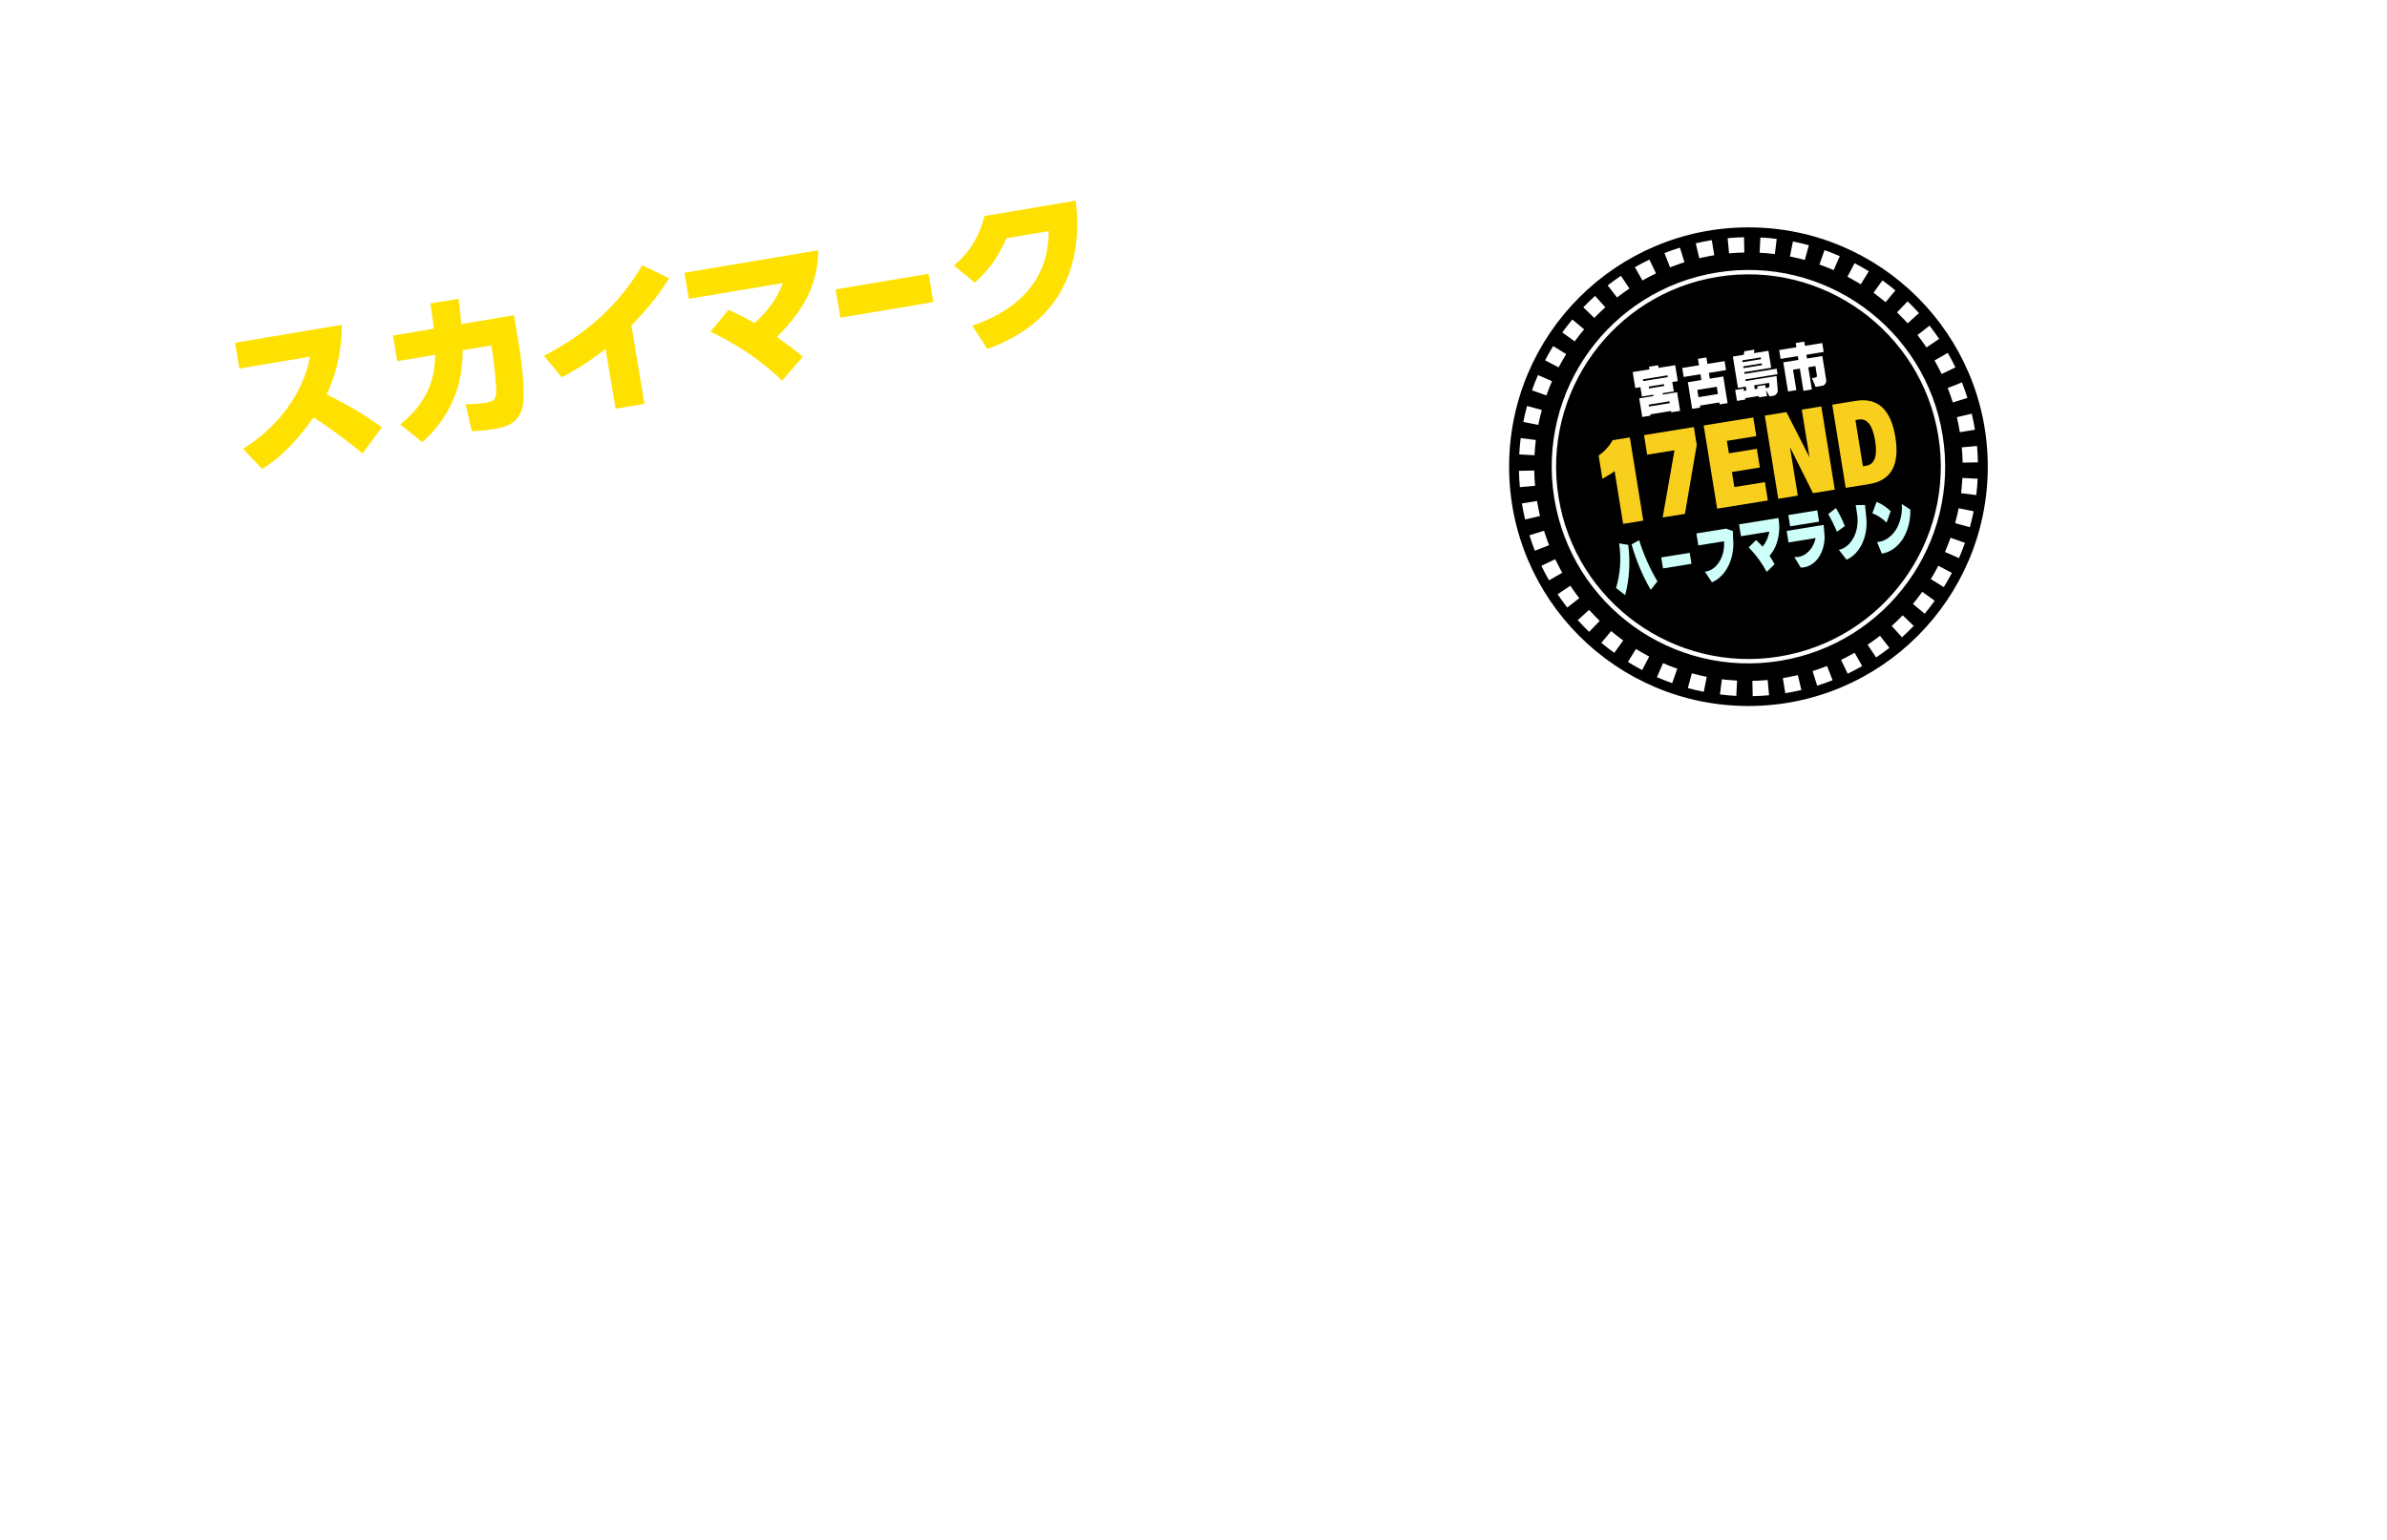 <?xml version="1.0" encoding="UTF-8"?>
<svg id="_レイヤー_1" data-name="レイヤー_1" xmlns="http://www.w3.org/2000/svg" xmlns:xlink="http://www.w3.org/1999/xlink" version="1.1" viewBox="0 0 1091.01 703.867">
  <!-- Generator: Adobe Illustrator 29.5.0, SVG Export Plug-In . SVG Version: 2.1.0 Build 137)  -->
  <defs>
    <style>
      .st0 {
        filter: url(#drop-shadow-1);
      }

      .st1 {
        filter: url(#drop-shadow-2);
      }

      .st2 {
        fill: #f9cf1e;
      }

      .st3 {
        fill: #fff;
      }

      .st4 {
        fill: #ffe101;
      }

      .st5 {
        fill: #cffff9;
      }
    </style>
    <filter id="drop-shadow-1" x="846.972" y="300.495" width="144.344" height="145.909" filterUnits="userSpaceOnUse">
      <feOffset dx="0" dy="0"/>
      <feGaussianBlur result="blur" stdDeviation="5"/>
      <feFlood flood-color="#0a7499" flood-opacity="1"/>
      <feComposite in2="blur" operator="in"/>
      <feComposite in="SourceGraphic"/>
    </filter>
    <filter id="drop-shadow-2" x="108.324" y="103.908" width="887.513" height="519.601" filterUnits="userSpaceOnUse">
      <feOffset dx="0" dy="0"/>
      <feGaussianBlur result="blur1" stdDeviation="5"/>
      <feFlood flood-color="#0a7499" flood-opacity="1"/>
      <feComposite in2="blur1" operator="in"/>
      <feComposite in="SourceGraphic"/>
    </filter>
  </defs>
  <g id="_x34_th">
    <g class="st0">
      <path class="st3" d="M922.149,300.495l2.182,93.19,10.064-.941.569,24.31-10.064.941.588,25.103-35.354,3.305-.588-25.103-42.004,3.927-.569-24.31,28.359-96.045,46.817-4.377ZM888.977,396.99l-1.421-60.688-14.2,62.148,15.62-1.46Z"/>
      <path class="st3" d="M957.263,395.873l.144,6.136,3.179-.297.144,6.166-3.179.297.488,20.846c.06,2.565.225,3.981.494,4.25s1.367.314,3.292.134l.147,6.283-4.755.445c-2.684.251-4.602.317-5.754.2-1.153-.117-2.176-.542-3.07-1.272-.894-.73-1.46-1.609-1.699-2.637-.239-1.027-.403-3.479-.494-7.354l-.463-19.789-2.538.237-.144-6.166,2.538-.237-.144-6.136,11.814-1.104Z"/>
      <path class="st3" d="M974.744,390.855l.25,10.695c.989-1.036,2.066-1.845,3.232-2.426,1.165-.581,2.419-.934,3.761-1.06,2.061-.193,3.829.172,5.302,1.093,1.473.922,2.387,2.057,2.74,3.407s.573,3.856.658,7.515l.629,26.865-11.785,1.102-.642-27.423c-.053-2.271-.2-3.718-.438-4.343-.239-.625-.748-.901-1.525-.828-.72.067-1.198.446-1.435,1.135-.237.689-.333,2.022-.286,3.999l.651,27.804-11.785,1.102-1.113-47.534,11.785-1.102Z"/>
    </g>
  </g>
  <g id="title">
    <g id="miyakojima_17end_half_marathon_in_irabujima" class="st1">
      <g>
        <g>
          <circle cx="799.15" cy="213.315" r="109.39"/>
          <path class="st3" d="M785.113,126.531c47.853-7.74,93.081,24.893,100.821,72.746,7.74,47.853-24.893,93.081-72.746,100.821-47.853,7.74-93.081-24.893-100.821-72.746-7.74-47.853,24.893-93.081,72.746-100.821M784.794,124.559c-49.019,7.929-82.328,54.094-74.399,103.113,7.929,49.019,54.094,82.328,103.113,74.399,49.019-7.929,82.328-54.094,74.399-103.113-7.929-49.019-54.094-82.328-103.113-74.399h0Z"/>
          <path class="st3" d="M782.401,109.766c-2.458.398-4.928.887-7.342,1.454l1.599,6.808c.253-.059.506-.118.76-.175h.002c.035-.008.071-.016.106-.024.006-.001.007-.002.013-.003.01-.002.019-.004.029-.007.006-.001.013-.003.019-.004.013-.003.027-.006.04-.009.01-.002.017-.004.027-.006l.02-.004c.01-.002.02-.004.03-.007.006-.001.011-.003.017-.004.013-.003.033-.007.045-.01.004,0,.007-.002.011-.002.013-.003.026-.006.039-.009.004,0,.008-.002.012-.003.032-.007.067-.015.099-.022.002,0,.004,0,.005-.001,1.362-.301,2.736-.575,4.122-.82t0,0c.052-.009.108-.019.16-.028,0,0,.002,0,.003,0,.032-.006.073-.013.105-.018.001,0,.002,0,.003,0,.016-.003.036-.006.052-.009h0c.019-.003.034-.006.054-.009h0c.016-.003.034-.006.051-.009.002,0,.004,0,.006,0,.032-.006.071-.012.104-.018.002,0,.004,0,.006-.001.016-.003.029-.005.046-.008.002,0,.005,0,.007-.001.016-.003.035-.006.051-.009.001,0,.003,0,.004,0,.016-.003.029-.005.046-.008.003,0,.007-.001.011-.002.032-.005.066-.011.099-.017.004,0,.007-.001.011-.002.013-.002.029-.005.042-.007.003,0,.006,0,.009-.001.016-.003.034-.006.05-.008.002,0,.004,0,.006-.001.013-.002.029-.005.042-.007.005,0,.009-.002.014-.002.013-.002.027-.005.04-.007.003,0,.006-.001.009-.002.016-.003.032-.005.048-.008.004,0,.008-.001.011-.002.013-.002.026-.004.039-.006.004,0,.009-.001.013-.002.016-.003.032-.005.048-.008.002,0,.003,0,.005,0,.013-.002.03-.005.043-.007.005,0,.01-.002.015-.002.013-.002.026-.004.039-.006.003,0,.006,0,.009-.001.013-.002.035-.006.048-.008l.012-.002c.013-.002.025-.004.038-.006l.014-.002c.016-.003.032-.005.049-.008h0l-1.117-6.903h0ZM767.834,113.191c-2.377.74-4.755,1.576-7.069,2.483l2.553,6.51c1.527-.599,3.074-1.161,4.641-1.685h.002c.034-.012.068-.024.103-.035.003-.001.005-.002.008-.003.01-.003.02-.007.03-.01.003-.001.011-.004.014-.005.017-.005.033-.011.049-.016.003-.001.013-.004.016-.005.009-.003.017-.006.026-.008.006-.002.014-.005.02-.007.008-.003.016-.005.024-.008.012-.004.027-.009.04-.013.006-.002.012-.004.018-.006.009-.003.021-.007.03-.01.005-.002.011-.004.016-.005.015-.005.03-.01.045-.015.001,0,.002,0,.004-.001.012-.004.031-.01.043-.014.004-.001.008-.003.012-.004.03-.01.067-.022.097-.032.001,0,.002,0,.004-.001.45-.147.904-.292,1.357-.434l-2.08-6.677h0ZM753.89,118.659c-2.245,1.072-4.48,2.24-6.642,3.472l3.46,6.077c.474-.27.947-.534,1.426-.796,0,0,.002,0,.003-.001.03-.016.063-.034.093-.051.001,0,.002-.001.004-.002.03-.016.063-.034.093-.051,0,0,.002-.001.003-.002.014-.007.029-.016.043-.023.002,0,.004-.002.005-.003.014-.007.031-.017.045-.024.002,0,.003-.002.005-.003.014-.007.025-.014.039-.021.003-.002.006-.003.009-.005.014-.007.03-.016.043-.023.001,0,.003-.001.004-.002.011-.006.028-.015.039-.021.004-.002.008-.004.011-.006.011-.006.025-.013.036-.019.003-.002.007-.004.01-.005.014-.007.024-.013.038-.02.005-.003.01-.005.014-.008.008-.004.023-.012.031-.017.004-.002.008-.004.012-.007.014-.007.025-.013.039-.021.005-.003.011-.006.016-.009.008-.004.019-.01.027-.014.005-.003.01-.006.015-.008.011-.006.027-.015.038-.021.006-.003.011-.006.017-.009.008-.004.016-.008.024-.013.007-.004.013-.007.02-.011.011-.006.024-.013.035-.019.007-.004.014-.008.021-.012.005-.003.013-.007.018-.01.008-.004.016-.009.024-.013.006-.003.012-.006.017-.009.013-.007.025-.013.038-.02.008-.004.011-.006.019-.01.008-.004.015-.008.023-.012.008-.004.009-.005.017-.009.014-.008.028-.015.042-.023.003-.001.011-.006.014-.007.008-.004.017-.009.025-.014.006-.003.01-.005.015-.008.016-.009.033-.018.05-.026.003-.001.005-.002.007-.004.009-.005.018-.009.027-.014.006-.003.008-.004.013-.007.029-.015.057-.03.086-.046.006-.003.005-.003.011-.006.03-.016.06-.031.089-.047.003-.001.006-.003.009-.005.01-.005.02-.01.029-.015l.003-.002c.019-.01.038-.02.058-.03.003-.001.006-.003.009-.005.01-.005.02-.01.029-.015l.005-.002c.021-.011.042-.022.063-.033h0c.01-.006.021-.011.031-.017l.005-.003c.032-.017.063-.033.095-.049l.004-.002c.032-.016.063-.033.095-.049l.005-.003c.032-.017.064-.033.096-.05l.003-.002c.032-.017.064-.033.096-.05l.004-.002c.043-.022.087-.045.13-.067.003-.001.003-.002.006-.003.031-.016.062-.032.092-.048.003-.001.007-.003.009-.005.03-.015.06-.031.09-.046.003-.001.005-.003.008-.004.031-.016.061-.031.092-.047.003-.001.005-.002.007-.004.01-.005.02-.01.03-.015.003-.001.002-.001.005-.003.018-.009.036-.018.053-.027.006-.003.008-.004.014-.007.009-.004.017-.009.026-.013.003-.001.009-.005.012-.006.016-.008.033-.017.049-.025.003-.001.009-.005.012-.006.008-.004.017-.009.026-.013.006-.003.01-.005.015-.008.014-.007.028-.014.042-.021.005-.003.011-.006.017-.009.008-.004.016-.008.023-.012.006-.003.013-.007.019-.009.008-.004.015-.008.022-.011.011-.006.024-.012.036-.018.007-.003.014-.007.021-.01.006-.003.016-.008.022-.011.007-.004.014-.007.021-.011.011-.006.026-.013.037-.019.006-.003.012-.006.017-.009.008-.004.017-.008.025-.013.006-.003.013-.006.019-.01.014-.007.023-.012.037-.019.005-.002.01-.005.015-.007.008-.004.022-.011.031-.015.005-.003.01-.005.015-.008.014-.007.026-.013.04-.02.002,0,.003-.002.005-.002.014-.007.026-.013.04-.02.004-.002.009-.004.013-.006.011-.006.029-.015.04-.02,0,0,.002,0,.003-.001.014-.007.032-.016.046-.023.002-.001.004-.002.006-.003.031-.015.062-.031.093-.046.001,0,.002-.001.003-.002.017-.008.03-.015.047-.023,0,0,0,0,0,0,.441-.219.885-.435,1.33-.648l-3.014-6.31h0ZM740.872,126.071c-2.067,1.382-4.111,2.858-6.075,4.386l4.294,5.519s.003-.002.004-.004c.012-.009.024-.019.037-.028.003-.003.006-.005.01-.008.01-.008.017-.014.027-.021.005-.004.011-.008.016-.012.01-.008.015-.011.024-.019.008-.006.016-.013.025-.019.007-.006.012-.009.019-.015.007-.005.014-.011.021-.016.005-.004.01-.008.015-.012.013-.01.025-.019.038-.029.002-.002.01-.008.012-.01.008-.006.016-.013.025-.019.002-.002.004-.003.007-.005,1.748-1.35,3.545-2.643,5.389-3.876l-3.888-5.813h0ZM729.053,135.265c-1.848,1.662-3.66,3.413-5.386,5.205l5.035,4.852c.138-.143.277-.287.416-.429,0-.001.002-.002.003-.003.026-.026.046-.047.071-.073.002-.002.004-.004.006-.007.011-.011.022-.023.033-.034.002-.002.004-.004.006-.006.009-.009.02-.021.029-.03.004-.004.008-.008.011-.012.009-.009.015-.016.024-.024.006-.006.012-.012.017-.018.008-.009.013-.013.021-.022.005-.005.01-.011.016-.016.006-.007.011-.011.017-.018.009-.009.017-.017.025-.026.006-.007.011-.011.018-.018.006-.006.012-.012.018-.018.004-.004.008-.008.012-.013.013-.013.026-.026.038-.039.002-.002.004-.004.006-.006.007-.007.014-.015.021-.022.004-.004.005-.005.009-.009.015-.015.031-.031.046-.046h0c.008-.008.016-.017.024-.025l.004-.004c.025-.025.049-.05.074-.075l.002-.002c1.314-1.325,2.666-2.614,4.056-3.864l-4.677-5.199h0ZM718.666,146.043c-1.593,1.908-3.139,3.898-4.593,5.914l5.672,4.09c1.363-1.89,2.794-3.732,4.288-5.522l-5.367-4.483h0ZM709.911,158.182c-1.308,2.115-2.556,4.304-3.71,6.505l6.194,3.246c.296-.565.597-1.127.904-1.685,0,0,0-.001,0-.002.016-.03.034-.063.051-.092,0-.002.002-.003.003-.005.016-.03.033-.06.049-.089.001-.003.003-.005.004-.008.007-.013.017-.03.024-.044,0,0,0-.001,0-.002.009-.016.014-.026.023-.042.002-.003.003-.005.004-.008.007-.013.017-.031.024-.044h0c.007-.014.016-.03.024-.043.002-.003.004-.007.006-.01.007-.013.015-.026.022-.04,0-.002.002-.004.003-.005.007-.013.014-.025.022-.039.002-.004.005-.009.007-.013.006-.011.013-.023.019-.034.002-.004.004-.007.006-.011.007-.013.013-.023.02-.037.003-.005.005-.01.008-.015.005-.008.012-.021.016-.029.003-.006.006-.012.01-.018.006-.011.012-.022.018-.033.003-.006.006-.011.009-.017.005-.008.01-.019.015-.027.004-.007.008-.014.011-.02.006-.011.012-.021.018-.032.003-.006.006-.011.01-.017.005-.008.011-.02.015-.028.002-.004.005-.009.008-.014.007-.013.014-.024.021-.038.003-.006.006-.011.009-.017.005-.008.01-.018.014-.026.003-.005.006-.011.009-.016.007-.013.013-.023.021-.037.003-.006.007-.012.01-.017.005-.008.009-.016.014-.024.003-.006.007-.012.01-.017.006-.011.014-.026.021-.036.003-.005.006-.011.009-.016.005-.008.011-.019.016-.027.003-.005.006-.01.008-.015.006-.011.015-.026.021-.037.003-.005.006-.011.009-.016.006-.011.009-.016.015-.027.003-.005.005-.01.008-.015.006-.011.016-.028.022-.038.003-.005.005-.01.008-.014.006-.011.01-.018.017-.029.003-.005.005-.009.008-.013.008-.013.015-.026.023-.04.002-.004.004-.008.007-.012.006-.011.011-.02.017-.03.003-.005.005-.009.008-.014.006-.011.016-.029.022-.039.002-.003.004-.007.006-.01.006-.011.013-.023.019-.034.002-.003.004-.007.006-.011.008-.013.016-.028.024-.041.001-.003.003-.005.004-.008.007-.013.013-.023.021-.037.002-.003.003-.006.005-.008.009-.016.016-.028.025-.043,0,0,.001-.002.002-.003.008-.013.016-.027.023-.041.001-.002.003-.005.004-.007.009-.016.016-.028.025-.044h0c.008-.013.017-.03.025-.043.001-.002.002-.004.004-.007.017-.029.035-.062.052-.091,0,0,0-.001.001-.002.017-.029.037-.064.054-.093,0,0,0-.001,0-.002.476-.821.959-1.629,1.458-2.436l-5.948-3.678h0ZM702.963,171.441c-.995,2.281-1.92,4.625-2.749,6.969l6.593,2.332c.373-1.055.764-2.102,1.173-3.142v-.004c.01-.021.018-.042.026-.063l.002-.004c.004-.011.008-.021.012-.031l.002-.006c.008-.019.015-.039.023-.059.001-.003.002-.005.003-.008.004-.009.007-.018.011-.027.002-.006.004-.01.006-.015.006-.015.012-.03.018-.045.002-.006.004-.011.006-.016.003-.008.007-.017.01-.025.002-.006.005-.012.007-.017.004-.01.008-.021.012-.031.003-.009.009-.022.012-.03.003-.007.005-.013.008-.02.003-.009.007-.017.01-.025.002-.006.005-.013.007-.019.005-.011.011-.028.016-.04.002-.005.004-.01.006-.015.005-.011.007-.018.012-.03.002-.006.004-.011.007-.016.005-.011.012-.029.016-.041.002-.005.004-.009.006-.014.005-.011.009-.023.014-.034.002-.004.003-.008.005-.012.007-.017.011-.027.018-.044,0-.002.002-.005.003-.007.006-.014.01-.026.016-.04.001-.003.002-.006.003-.009.007-.017.012-.03.019-.047,0,0,0-.001,0-.002.006-.014.013-.032.018-.046,0-.002.002-.004.003-.006.013-.031.026-.065.039-.096,0-.002.001-.003.002-.005.327-.807.667-1.616,1.015-2.412l-6.409-2.797h0ZM697.97,185.558c-.66,2.4-1.241,4.853-1.726,7.293l6.859,1.365c.05-.251.101-.501.152-.751,0,0,0-.001,0-.002.008-.037.014-.067.022-.104,0-.002,0-.004.001-.005.008-.037.014-.065.021-.102,0-.002,0-.003.001-.005.007-.034.014-.068.021-.102,0-.002,0-.004.001-.006.003-.015.007-.034.01-.05h0c.004-.018.007-.033.011-.051,0-.002,0-.004.001-.007.003-.015.006-.03.01-.046,0-.002,0-.004.001-.006.004-.018.007-.031.01-.049,0-.003.001-.006.002-.009.003-.012.006-.03.009-.042,0-.003.001-.005.002-.008.003-.015.007-.033.01-.049,0-.002,0-.005.002-.007.003-.015.006-.028.009-.043,0-.003.001-.007.002-.01.003-.015.007-.033.01-.048,0-.002,0-.003.001-.005.003-.015.006-.028.009-.043,0-.004.002-.008.003-.012.003-.015.007-.03.01-.046,0-.003.001-.005.002-.007.003-.012.006-.029.009-.041.001-.005.002-.01.003-.015.003-.012.005-.025.008-.037,0-.004.002-.008.003-.012.003-.015.006-.028.009-.044.001-.005.002-.009.003-.014.003-.015.005-.024.009-.04,0-.003.001-.006.002-.009.003-.015.007-.031.01-.046,0-.005.002-.01.003-.014.003-.012.005-.023.008-.035,0-.005.002-.009.003-.014.003-.015.006-.029.01-.044.001-.005.002-.01.003-.015.003-.012.005-.021.007-.034.001-.005.002-.01.003-.015.003-.012.007-.031.01-.044.001-.005.002-.011.004-.016.002-.009.004-.02.006-.029.002-.007.003-.013.004-.02.003-.012.007-.029.009-.041.001-.006.003-.011.004-.017.002-.009.004-.02.007-.029.001-.007.003-.014.004-.02.003-.012.006-.025.008-.037.002-.007.003-.014.005-.022.002-.009.004-.019.006-.028.002-.007.003-.014.005-.021.003-.012.004-.018.007-.03.002-.009.004-.019.006-.028.002-.009.004-.018.006-.028.002-.008.004-.015.005-.023.002-.009.003-.015.006-.024.003-.011.005-.023.008-.034.001-.006.004-.018.006-.025.002-.008.004-.017.006-.025.002-.009.003-.013.005-.022.002-.01.005-.021.007-.031.002-.009.005-.022.007-.031.002-.008.004-.016.005-.024.001-.006.003-.015.005-.021.002-.008.004-.016.006-.025.003-.012.006-.025.008-.037.002-.008.004-.017.006-.026.001-.006.003-.014.005-.02.002-.008.004-.017.006-.025.002-.009.005-.02.007-.03.003-.011.005-.022.008-.033.001-.006.003-.013.004-.019.002-.008.004-.017.006-.025.001-.006.003-.013.005-.019.004-.015.007-.03.01-.045.001-.006.003-.011.004-.017.002-.009.004-.018.006-.027,0-.003.003-.012.003-.015.004-.016.008-.032.011-.048.001-.006.002-.011.004-.017.002-.009.004-.018.006-.027,0-.003.003-.013.004-.016.004-.017.008-.034.012-.05,0-.003.002-.011.003-.014.002-.01.005-.02.007-.03,0-.003.002-.009.003-.012.005-.02.009-.04.014-.06,0-.003,0-.003.001-.006.002-.01.005-.021.007-.031.001-.006.001-.006.003-.012.008-.032.015-.065.023-.097.001-.006.001-.004.003-.01.008-.033.016-.065.023-.098,0-.003.001-.006.002-.009.008-.034.016-.067.024-.101v-.005c.009-.034.017-.067.026-.101,0-.003.001-.005.002-.008.008-.035.017-.069.025-.104v-.003c.003-.011.006-.023.009-.034v-.005c.009-.034.018-.069.026-.103,0-.003,0-.004.002-.007.008-.034.017-.068.025-.102v-.004c.019-.071.036-.143.054-.214h0c.199-.803.408-1.603.627-2.399l-6.743-1.854h0ZM695.047,200.249c-.309,2.468-.531,4.98-.662,7.465l6.983.367c.055-1.049.127-2.095.216-3.137v-.004c.003-.035.006-.07.009-.104,0-.006,0-.006.001-.013.003-.032.005-.063.008-.095,0-.006.001-.013.002-.019,0-.009.002-.018.002-.027,0-.006.001-.016.002-.022.001-.013.002-.025.003-.038,0-.009.002-.017.002-.027,0-.007.001-.014.002-.022,0-.009.002-.021.003-.03,0-.005,0-.01.001-.016.001-.016.003-.029.004-.045,0-.005,0-.01.001-.016.001-.013.002-.026.003-.038,0-.003,0-.007.001-.01.001-.016.003-.033.004-.048,0-.003,0-.006,0-.009.001-.013.003-.033.004-.046,0-.001,0-.003,0-.004.003-.035.006-.071.01-.106,0,0,0-.002,0-.003.096-1.033.208-2.061.336-3.086l-6.939-.868h0ZM694.261,215.206c.048,2.482.186,4.999.411,7.478l6.964-.631c-.072-.791-.134-1.582-.186-2.371v-.002c-.002-.025-.003-.05-.005-.075h0c0-.012-.002-.024-.002-.035,0-.003,0-.007,0-.01-.002-.034-.004-.068-.007-.101,0-.006,0-.008-.001-.015,0-.01-.001-.02-.002-.03,0-.003,0-.013,0-.016,0-.016-.002-.031-.003-.047,0-.006,0-.015-.001-.021,0-.008-.001-.017-.002-.025,0-.01,0-.015-.002-.025,0-.008,0-.015-.001-.023,0-.013-.002-.029-.003-.042,0-.007,0-.014-.001-.021,0-.01-.001-.018-.002-.028,0-.007,0-.013-.001-.02,0-.013-.002-.026-.002-.039,0-.006,0-.011-.001-.017,0-.013-.002-.025-.002-.038,0-.005,0-.01,0-.015,0-.013-.002-.027-.002-.04,0-.003,0-.006,0-.009-.001-.016-.002-.033-.003-.049,0-.003,0-.006,0-.009,0-.013-.002-.03-.002-.042,0-.003,0-.007,0-.01-.002-.032-.004-.068-.006-.101,0-.003,0-.006,0-.009-.002-.035-.004-.068-.006-.103,0-.001,0-.003,0-.004,0-.016-.002-.034-.003-.051,0,0,0-.001,0-.002-.002-.035-.004-.072-.006-.108,0,0,0,0,0-.001-.062-1.147-.104-2.286-.126-3.427l-6.992.134h0ZM702.512,228.991l-6.903,1.12c.399,2.458.889,4.928,1.457,7.341l6.807-1.602c-.103-.44-.204-.881-.302-1.324h0c-.007-.032-.016-.071-.023-.103,0-.003-.001-.005-.002-.008-.004-.016-.006-.028-.01-.044,0-.002,0-.004-.001-.007-.004-.019-.007-.03-.011-.049,0-.003-.001-.006-.002-.009-.004-.016-.005-.023-.009-.039-.001-.005-.002-.009-.003-.014-.003-.013-.006-.03-.009-.042,0-.003-.001-.006-.002-.009-.003-.016-.005-.024-.009-.04-.002-.007-.003-.014-.005-.021-.002-.01-.004-.017-.006-.027-.001-.007-.003-.013-.004-.02-.003-.013-.006-.029-.009-.042-.002-.007-.003-.015-.005-.022-.002-.01-.003-.014-.005-.024-.002-.008-.003-.016-.005-.024-.002-.01-.003-.012-.005-.022-.003-.015-.006-.029-.009-.044-.001-.006-.003-.014-.004-.02-.002-.009-.004-.018-.006-.027-.001-.006-.002-.01-.003-.016-.007-.033-.014-.067-.021-.1,0-.003-.001-.006-.002-.009-.002-.011-.005-.023-.007-.034v-.005c-.009-.036-.016-.072-.024-.108v-.006c-.321-1.519-.608-3.052-.859-4.6h0ZM705.717,242.594l-6.676,2.083c.741,2.377,1.578,4.755,2.486,7.068l6.509-2.556c-.06-.153-.118-.302-.178-.456,0,0,0,0,0,0-.013-.033-.027-.068-.039-.101h0c-.006-.015-.013-.032-.018-.047,0-.002-.001-.004-.002-.006-.013-.033-.023-.061-.036-.094-.001-.004-.003-.007-.004-.01-.006-.015-.011-.029-.017-.044,0,0,0-.001,0-.002-.006-.015-.012-.03-.017-.045-.002-.004-.003-.009-.005-.013-.005-.012-.009-.023-.013-.035-.001-.004-.003-.007-.004-.011-.005-.012-.012-.031-.016-.043-.002-.005-.004-.009-.005-.014-.005-.012-.008-.02-.012-.032-.002-.005-.004-.011-.006-.016-.006-.015-.01-.027-.016-.042-.002-.005-.004-.009-.005-.014-.003-.009-.008-.022-.012-.031-.002-.006-.004-.011-.006-.017-.003-.009-.008-.022-.012-.031-.003-.008-.006-.017-.01-.025-.005-.012-.006-.017-.011-.028-.003-.008-.006-.015-.008-.023-.002-.006-.005-.014-.008-.02-.006-.015-.011-.03-.017-.045-.002-.006-.003-.009-.006-.015-.003-.009-.007-.018-.01-.027-.002-.006-.004-.01-.006-.016-.004-.009-.007-.019-.011-.028-.001-.003-.002-.004-.003-.007-.007-.02-.015-.039-.022-.059-.001-.003-.002-.006-.003-.009-.004-.01-.008-.021-.012-.032-.001-.003-.001-.003-.002-.006-.013-.034-.025-.067-.038-.101v-.003c-.014-.035-.027-.07-.04-.104v-.002c-.386-1.036-.754-2.082-1.106-3.136v-.004c-.013-.034-.024-.068-.035-.102,0-.003-.002-.006-.003-.009-.004-.011-.007-.021-.011-.032l-.002-.005c-.006-.019-.013-.038-.019-.057-.002-.006-.003-.011-.006-.017-.003-.009-.006-.017-.008-.026-.003-.009-.004-.012-.007-.022-.003-.01-.007-.02-.01-.03-.003-.009-.007-.022-.01-.031-.002-.007-.005-.014-.007-.02-.003-.009-.006-.018-.009-.028-.002-.006-.004-.012-.006-.017-.004-.012-.01-.031-.014-.043-.001-.004-.003-.009-.004-.013-.004-.012-.008-.024-.012-.036-.001-.004-.003-.008-.004-.012-.005-.015-.01-.032-.015-.047,0,0,0,0,0,0-.006-.018-.01-.031-.016-.05,0-.001,0-.003-.001-.005-.13-.399-.258-.799-.383-1.201h0ZM710.824,255.601l-6.309,3.017c1.073,2.245,2.242,4.479,3.475,6.641l6.075-3.463c-.138-.242-.275-.486-.412-.729l-.002-.003c-.017-.03-.034-.061-.051-.091-.003-.005-.003-.006-.006-.012-.016-.028-.032-.057-.047-.085-.003-.005-.004-.007-.007-.012-.005-.009-.01-.017-.014-.026-.003-.005-.006-.01-.009-.016-.007-.013-.014-.026-.021-.039-.003-.005-.008-.014-.011-.019-.004-.007-.008-.014-.012-.021-.005-.008-.011-.02-.016-.028-.004-.007-.008-.015-.012-.023-.005-.008-.009-.017-.014-.025-.004-.006-.007-.013-.011-.019-.005-.008-.01-.019-.015-.027-.004-.006-.007-.013-.011-.02-.006-.011-.012-.022-.018-.033-.003-.005-.006-.01-.009-.016-.006-.011-.011-.02-.017-.031-.002-.003-.004-.007-.006-.01-.008-.014-.014-.026-.022-.04-.002-.005-.005-.009-.008-.014-.006-.011-.012-.021-.018-.032-.002-.003-.004-.007-.006-.01-.008-.014-.015-.028-.023-.041-.002-.003-.004-.007-.006-.01-.006-.011-.013-.024-.019-.035-.002-.003-.003-.006-.005-.009-.008-.014-.016-.029-.023-.043-.001-.002-.002-.004-.004-.006-.008-.014-.014-.026-.022-.04-.001-.002-.002-.004-.003-.006-.016-.03-.034-.061-.05-.092,0-.001-.001-.002-.002-.003-.018-.033-.033-.061-.051-.094,0,0,0,0,0-.001-.788-1.452-1.544-2.934-2.261-4.433h0ZM717.744,267.742l-5.811,3.89c1.383,2.066,2.86,4.109,4.389,6.073l5.517-4.296c-.239-.307-.477-.616-.712-.926v-.002c-.023-.029-.045-.057-.067-.086l-.002-.003c-.021-.028-.042-.056-.063-.084l-.005-.007c-.021-.027-.041-.055-.062-.082l-.005-.006c-.007-.009-.013-.018-.02-.026l-.002-.003c-.013-.017-.026-.034-.039-.051-.002-.002-.005-.006-.006-.009-.007-.009-.013-.017-.02-.026l-.002-.003c-.013-.017-.026-.035-.04-.053-.002-.002-.002-.003-.004-.006-.007-.009-.014-.018-.02-.027-.002-.002-.002-.003-.004-.005-.012-.016-.023-.031-.035-.047-.002-.002-.007-.009-.009-.011-.006-.008-.012-.016-.018-.024-.002-.002-.006-.009-.008-.011-.011-.014-.021-.028-.032-.042-.002-.002-.006-.008-.008-.011-.006-.008-.011-.015-.017-.023-.004-.005-.008-.01-.011-.015-.009-.012-.017-.023-.026-.035-.004-.005-.009-.012-.012-.017-.005-.007-.01-.014-.015-.02-.006-.007-.009-.012-.014-.019l-.013-.017c-.007-.01-.017-.022-.024-.032-.005-.006-.009-.013-.014-.019-.006-.007-.009-.012-.015-.02-.004-.006-.009-.012-.013-.018-.007-.01-.017-.023-.024-.033-.004-.006-.009-.011-.013-.017-.006-.007-.01-.014-.016-.022-.004-.005-.008-.011-.012-.016-.007-.01-.018-.024-.025-.034-.004-.005-.007-.01-.011-.015-.007-.01-.011-.015-.019-.025-.003-.005-.007-.009-.01-.014-.007-.01-.019-.025-.026-.035-.003-.004-.007-.009-.01-.013-.006-.007-.014-.018-.019-.026-.003-.004-.007-.009-.01-.013-.009-.012-.017-.023-.026-.036-.003-.004-.006-.008-.008-.011-.007-.01-.014-.019-.021-.029-.003-.004-.006-.007-.008-.011-.009-.012-.019-.026-.029-.039,0,0-.001-.002-.002-.003-.009-.012-.018-.024-.027-.037-.002-.003-.005-.006-.007-.01-.009-.012-.02-.027-.029-.039,0,0,0,0,0-.001-.009-.012-.02-.027-.029-.039-.002-.003-.004-.005-.006-.008-.018-.025-.041-.056-.059-.081-.001-.002-.003-.004-.004-.006-.009-.012-.02-.027-.029-.04,0,0,0-.001-.001-.002-.009-.012-.021-.028-.03-.041-.002-.002-.003-.004-.005-.007-.02-.027-.041-.056-.061-.083,0,0-.001-.002-.002-.003-.009-.012-.021-.029-.031-.042,0,0,0,0,0,0-.044-.06-.084-.116-.127-.176,0,0,0-.001-.001-.002-.682-.944-1.349-1.902-1.999-2.873h0ZM726.329,278.767l-5.196,4.68c1.663,1.847,3.415,3.658,5.207,5.384l4.85-5.038c-.123-.118-.246-.237-.368-.356l-.003-.003c-.025-.024-.05-.049-.075-.073-.002-.002-.004-.003-.006-.006-.024-.024-.048-.047-.072-.071-.002-.002-.005-.005-.007-.007-.023-.023-.047-.046-.071-.069-.004-.004-.004-.004-.008-.008-.023-.023-.046-.045-.069-.068-.004-.004-.006-.006-.01-.01-.022-.022-.044-.044-.066-.065-.004-.004-.009-.009-.013-.013-.007-.007-.013-.013-.02-.02-.002-.002-.004-.004-.007-.007-.013-.013-.026-.025-.039-.038-.004-.004-.009-.008-.013-.013-.006-.006-.013-.013-.019-.019-.004-.004-.013-.013-.017-.017-.009-.009-.019-.018-.028-.028-.004-.004-.01-.01-.014-.014-.006-.006-.013-.013-.019-.019-.006-.006-.014-.014-.02-.02-.008-.008-.016-.015-.024-.023-.004-.004-.011-.011-.015-.015-.006-.006-.012-.012-.018-.018-.004-.004-.011-.011-.015-.015-.01-.01-.02-.02-.03-.03-.004-.004-.009-.009-.014-.013-.006-.007-.013-.013-.019-.019-.004-.004-.008-.008-.013-.013-.011-.011-.022-.021-.032-.032-.004-.004-.009-.009-.013-.013-.006-.006-.013-.012-.019-.019-.004-.004-.01-.01-.015-.015-.011-.011-.021-.021-.032-.032-.002-.002-.009-.009-.011-.011-.007-.007-.014-.014-.021-.021-.002-.002-.008-.008-.01-.01-.012-.012-.024-.024-.036-.036-.002-.002-.009-.009-.011-.011l-.02-.02s-.01-.01-.012-.012c-.011-.011-.022-.022-.033-.033-.004-.004-.009-.009-.013-.013-.007-.007-.013-.013-.02-.02-.002-.002-.008-.008-.01-.01-.013-.013-.025-.025-.037-.038-.002-.002-.006-.006-.009-.009-.007-.007-.014-.014-.021-.021-.004-.004-.006-.006-.011-.011-.014-.014-.028-.028-.041-.041-.002-.002-.002-.002-.004-.004-.007-.008-.015-.015-.023-.023-.002-.002-.006-.006-.008-.008-.014-.014-.027-.028-.041-.041-.002-.002-.004-.004-.006-.006-.007-.007-.014-.014-.021-.021-.004-.004-.006-.006-.01-.01-.014-.014-.028-.028-.042-.043-.002-.002-.001-.001-.004-.004-.007-.007-.015-.015-.022-.022-.004-.004-.004-.004-.009-.009-.023-.023-.046-.046-.069-.069-.004-.004-.004-.004-.009-.009-.024-.024-.048-.049-.072-.073l-.002-.002c-.025-.026-.051-.051-.076-.077h-.001c-.988-1.008-1.956-2.036-2.901-3.086h0ZM736.395,288.46l-4.48,5.369c1.908,1.593,3.899,3.137,5.916,4.59l4.088-5.674c-1.891-1.362-3.734-2.792-5.524-4.286h0ZM747.733,296.629l-3.675,5.949c2.116,1.307,4.305,2.554,6.507,3.707l3.243-6.195c-.404-.212-.802-.423-1.203-.641-.002-.001-.004-.002-.006-.003-.014-.007-.031-.017-.045-.024,0,0-.002,0-.002-.001-.014-.007-.025-.013-.038-.021-.005-.003-.01-.006-.015-.008-.011-.006-.018-.01-.028-.015-.009-.005-.017-.01-.026-.014-.008-.004-.015-.008-.023-.013-.007-.004-.015-.008-.022-.012-.005-.003-.011-.006-.016-.009-.015-.008-.03-.017-.046-.025-.003-.001-.007-.004-.01-.005-.009-.005-.018-.01-.028-.015-.003-.001-.004-.002-.007-.004-1.544-.843-3.064-1.727-4.559-2.65h0ZM760.114,303.11l-2.794,6.411c2.281.994,4.626,1.918,6.97,2.746l2.329-6.594c-.952-.336-1.898-.687-2.838-1.052-.003-.001-.005-.002-.008-.003-.02-.008-.041-.016-.062-.024h-.002c-.01-.005-.02-.009-.03-.012-.006-.002-.006-.002-.012-.005-.018-.007-.035-.014-.052-.02-.003-.001-.007-.003-.01-.004-.009-.003-.017-.007-.026-.01-.006-.002-.012-.005-.017-.007-.013-.005-.025-.01-.038-.015-.006-.002-.017-.007-.022-.009-.008-.003-.015-.006-.023-.009-.006-.002-.014-.006-.02-.008-.008-.003-.016-.006-.023-.009-.011-.005-.025-.01-.036-.014-.007-.003-.015-.006-.022-.009-.006-.002-.016-.006-.022-.009-.008-.003-.015-.006-.023-.009-.011-.005-.025-.01-.037-.014-.006-.003-.013-.005-.019-.008-.009-.003-.017-.007-.026-.01-.006-.002-.012-.005-.018-.007-.011-.005-.028-.011-.04-.016-.005-.002-.01-.004-.016-.006-.009-.003-.02-.008-.028-.011-.006-.002-.012-.005-.018-.007-.014-.006-.026-.01-.041-.016-.004-.001-.007-.003-.011-.004-.011-.005-.023-.009-.035-.014-.004-.002-.009-.004-.014-.005-.014-.006-.029-.012-.044-.017-.002,0-.004-.002-.006-.003-.014-.006-.025-.01-.04-.016-.004-.001-.008-.003-.011-.004-.031-.013-.06-.024-.092-.037-.003-.001-.006-.002-.009-.004-.031-.013-.062-.025-.094-.038l-.007-.003c-.034-.014-.062-.025-.096-.039h-.004c-.034-.015-.065-.028-.099-.041,0,0,0,0,0,0-.81-.327-1.615-.666-2.415-1.014h0ZM773.29,307.764l-1.851,6.744c2.4.659,4.854,1.238,7.293,1.723l1.362-6.859c-.674-.134-1.346-.275-2.015-.422h0c-.035-.008-.07-.015-.105-.023-.003,0-.003,0-.006-.001-.011-.002-.022-.005-.033-.007-.003,0-.003,0-.006-.001-.019-.004-.038-.009-.057-.013-.003,0-.011-.002-.013-.003-.009-.002-.018-.004-.027-.006-.006-.001-.013-.003-.019-.004-.013-.003-.026-.006-.039-.009-.006-.001-.018-.004-.024-.005-.008-.002-.015-.003-.023-.005-.009-.002-.016-.004-.026-.006-.006-.001-.013-.003-.019-.004-.012-.003-.03-.007-.042-.009-.006-.001-.012-.003-.018-.004-.012-.003-.019-.004-.031-.007-.005-.001-.011-.002-.016-.004-.012-.003-.031-.007-.044-.01-.005-.001-.01-.002-.015-.003-.012-.003-.024-.005-.036-.008-.004,0-.008-.002-.012-.003-.015-.003-.032-.007-.048-.011-.002,0-.004,0-.006-.001-.015-.003-.029-.007-.044-.01-.003,0-.005-.001-.008-.002-.033-.008-.069-.016-.102-.023,0,0-.002,0-.002,0-1.333-.306-2.652-.639-3.967-1h0ZM786.997,310.485l-.865,6.939c2.468.308,4.98.529,7.465.659l.364-6.983c-1.46-.076-2.917-.185-4.364-.326-.002,0-.003,0-.005,0-.034-.003-.069-.007-.104-.01-.002,0-.004,0-.006,0-.013-.001-.034-.003-.046-.005-.002,0-.004,0-.007,0-.019-.002-.031-.003-.05-.005-.002,0-.004,0-.007,0-.016-.002-.027-.003-.043-.004-.004,0-.007,0-.011-.001-.016-.002-.033-.003-.049-.005-.002,0-.004,0-.005,0-.013-.001-.031-.003-.043-.004-.005,0-.01-.001-.015-.002-.013-.001-.023-.002-.036-.004-.006,0-.012-.001-.017-.002-.016-.002-.024-.002-.039-.004-.007,0-.013-.001-.019-.002-.009,0-.019-.002-.028-.003-.007,0-.014-.001-.021-.002-.013-.001-.028-.003-.041-.004-.008,0-.015-.002-.023-.002-.006,0-.016-.002-.023-.002-.008,0-.017-.002-.025-.003-.006,0-.017-.002-.024-.002-.015-.002-.03-.003-.044-.005-.006,0-.008,0-.014-.001-.011-.001-.021-.002-.032-.003h-.002c-.024-.003-.048-.005-.073-.008h0c-.584-.062-1.167-.129-1.749-.202h0ZM800.952,311.212l.137,6.992c2.483-.049,4.998-.188,7.478-.414l-.634-6.964c-1.46.133-2.918.233-4.37.3,0,0,0,0,0,0-.039.002-.07.003-.108.005h0c-.18.008-.364.016-.544.023h0c-.653.026-1.306.045-1.957.058h0ZM821.728,308.582c-.446.105-.893.207-1.341.307h-.002c-.023.005-.046.011-.069.016-.003,0-.004,0-.007.002-.01.002-.019.004-.029.006-.006.001-.011.002-.017.004-.009.002-.019.004-.028.006-.006.001-.018.004-.025.005-.011.003-.023.005-.034.007-.01.002-.018.004-.028.006-.006.001-.013.003-.019.004-.01.002-.024.005-.034.007-.004,0-.008.002-.012.003-.016.003-.03.007-.046.01-.004,0-.008.002-.013.003-.013.003-.025.006-.038.008-.003,0-.007.002-.011.002-.035.008-.066.014-.101.022-.001,0-.002,0-.003,0-1.649.356-3.317.671-5.001.945l1.123,6.902c2.458-.4,4.927-.891,7.341-1.46l-1.606-6.806h0ZM835.066,304.413s0,0,0,0c-1.263.496-2.542.969-3.833,1.415-.001,0-.002,0-.003.001-.033.011-.066.023-.099.034-.002,0-.004.001-.006.002-.015.005-.03.01-.045.016-.001,0-.002,0-.004.001-.018.006-.031.011-.049.017-.002,0-.004.001-.007.002-.015.005-.025.008-.04.014-.004.001-.008.003-.013.004-.015.005-.031.01-.046.016-.002,0-.003.001-.005.002-.012.004-.028.01-.04.014-.005.002-.01.003-.015.005-.012.004-.025.009-.037.013-.003,0-.006.002-.008.003-.015.005-.028.01-.044.015-.006.002-.012.004-.017.006-.009.003-.02.007-.029.01-.006.002-.011.004-.017.006-.012.004-.029.01-.041.014-.006.002-.013.004-.019.006-.009.003-.018.006-.027.009-.007.002-.013.004-.02.007-.009.003-.019.006-.028.009-.011.004-.023.008-.034.011-.009.003-.013.005-.023.008-.007.003-.015.005-.023.008-.009.003-.013.004-.022.007l-.045.015s-.012.004-.015.005c-.009.003-.019.006-.028.009-.006.002-.008.003-.014.005-.032.011-.064.022-.097.032-.003,0-.006.002-.009.003-.035.012-.069.023-.104.035h-.002c-.012.005-.024.009-.036.013h-.001c-.036.012-.072.024-.108.036h-.002c-.512.17-1.026.335-1.542.497l2.086,6.675c2.376-.743,4.754-1.58,7.067-2.49l-2.559-6.508h0ZM847.67,298.378c-1.275.727-2.573,1.43-3.886,2.102,0,0-.002,0-.002.001-.017.009-.029.015-.045.023-.001,0-.002,0-.003.001-.017.009-.031.016-.047.024,0,0,0,0-.001,0-.014.007-.03.015-.044.023-.002,0-.004.002-.006.003-.014.007-.032.016-.046.024,0,0,0,0-.001,0-.014.007-.028.014-.042.021-.004.002-.008.004-.012.006-.014.007-.029.015-.043.022,0,0-.002,0-.002.001-.014.007-.025.013-.039.02-.005.003-.01.005-.015.008-.011.006-.022.011-.033.017-.003.002-.006.003-.009.005-.014.007-.026.013-.04.02-.006.003-.011.006-.017.009-.008.004-.018.009-.026.013-.006.003-.012.006-.017.009-.011.006-.025.013-.036.018-.007.004-.015.008-.023.011-.006.003-.013.006-.018.009-.028.014-.057.029-.085.043-.006.003-.005.003-.011.005-.01.005-.019.01-.029.015h0c-.021.011-.043.021-.064.032l-.005.002c-.512.256-1.026.508-1.543.756l3.02,6.307c2.244-1.074,4.478-2.244,6.639-3.478l-3.466-6.074h0ZM859.279,290.599c-.221.173-.444.344-.667.515h0c-.028.022-.057.044-.085.066l-.006.005c-.027.02-.053.041-.08.061-.005.004-.004.003-.009.007-.025.019-.051.039-.076.058-.005.004-.009.007-.014.011-.007.006-.014.011-.022.017-.005.004-.013.01-.018.013-.01.008-.021.016-.031.024-.007.006-.011.009-.019.014-.006.005-.013.01-.019.015-.01.007-.013.01-.022.017-.008.006-.016.012-.025.019-.007.006-.015.011-.022.017-.005.004-.011.008-.017.012-.01.007-.017.013-.027.021-.006.004-.012.009-.018.013-.01.007-.017.013-.027.021-.005.004-.011.008-.016.012-.01.007-.02.015-.03.023-.002.002-.004.003-.007.005-.012.009-.024.018-.036.027-.005.003-.009.007-.014.01-.01.007-.019.014-.028.021-.003.002-.007.005-.01.008-.012.009-.023.018-.036.027-.005.003-.009.007-.014.01-.007.006-.02.015-.028.021-.003.003-.007.005-.01.008-.012.009-.025.018-.037.028-.004.003-.007.005-.011.008-.01.007-.022.016-.032.024-.003.002-.005.004-.008.006-.015.011-.023.017-.038.028-.003.002-.006.005-.009.007-.01.007-.022.017-.032.024-.002.002-.005.004-.007.005-.015.011-.025.018-.039.029-.002.002-.004.003-.006.005-.012.009-.023.017-.035.026-.002.002-.005.003-.007.005-.015.011-.026.019-.04.03-.001,0-.002.002-.003.002-.012.009-.025.019-.037.028-.002.002-.005.003-.007.005-.012.009-.028.021-.04.03,0,0-.002.001-.002.002-.012.009-.026.019-.038.028-.002.002-.005.004-.007.005-.027.02-.053.04-.081.06-.002.002-.005.003-.007.005-.025.018-.055.041-.08.059-.003.002-.006.004-.009.006-.012.009-.026.02-.039.029h0c-.012.009-.028.021-.041.03-.002.002-.005.004-.007.005-.012.009-.026.019-.039.028,0,0-.001.001-.002.001-.012.009-.029.021-.041.03-.002.001-.004.003-.005.004-.012.009-.025.018-.037.027-.002.001-.003.002-.005.004-.012.009-.028.02-.04.029-.002.002-.005.003-.007.005-.012.009-.023.017-.035.026l-.007.005c-.015.011-.024.018-.039.029-.003.002-.006.004-.009.006-.01.007-.022.016-.032.023-.003.002-.006.004-.009.007-.012.009-.026.019-.039.028-.003.002-.006.004-.009.006-.01.007-.022.016-.032.023l-.011.008c-.012.009-.026.019-.038.028-.003.002-.005.004-.008.006-.012.009-.018.013-.031.022-.004.003-.008.006-.012.009-.012.009-.025.018-.038.027-.003.002-.005.004-.008.006-.01.007-.021.015-.031.023l-.013.01c-.012.009-.022.016-.034.025-.004.003-.008.006-.012.009-.01.007-.017.012-.027.02-.006.004-.011.008-.017.012-.01.007-.016.011-.026.018l-.022.016c-.01.007-.015.011-.025.018-.006.004-.012.009-.018.013-.007.005-.015.011-.023.017l-.022.016c-.01.007-.016.012-.026.019-.006.004-.012.009-.018.013-.008.005-.014.01-.022.016-.007.005-.014.01-.021.015-.008.005-.02.015-.028.02-.006.005-.013.009-.019.014-.005.004-.014.01-.018.013-.009.006-.017.012-.026.019-.008.005-.017.012-.024.017-.007.005-.014.01-.022.015-.005.004-.012.008-.017.012-.025.018-.05.036-.075.053-.005.004-.008.006-.013.009-.008.006-.015.011-.023.017-.003.002-.002.001-.004.003-.017.012-.034.024-.051.037-.005.004-.004.003-.009.006-.028.02-.055.039-.083.059-.003.002-.004.003-.006.005-.029.021-.058.042-.088.062h-.001c-.704.5-1.416.991-2.134,1.472l3.893,5.809c2.065-1.384,4.108-2.862,6.071-4.392l-4.299-5.515h0ZM869.659,281.244c-1.614,1.678-3.29,3.3-5.023,4.863l4.682,5.194c1.846-1.664,3.657-3.417,5.381-5.209l-5.04-4.848h0ZM878.607,270.51c-.75,1.042-1.521,2.069-2.311,3.081l-.002.003c-.022.028-.043.055-.065.083l-.003.004c-.021.026-.041.053-.062.079-.004.005-.004.005-.008.01-.006.008-.013.016-.019.025l-.002.003c-.013.016-.025.032-.038.049-.004.005-.005.007-.009.011-.006.007-.012.015-.017.022-.004.005-.008.01-.011.014-.01.012-.019.025-.029.037-.004.005-.007.009-.011.014-.006.007-.011.014-.017.022-.004.005-.007.009-.011.014-.009.012-.019.023-.028.035-.004.005-.009.011-.012.016-.005.007-.01.013-.015.02-.006.007-.011.014-.017.021-.007.008-.013.017-.02.025-.006.007-.013.016-.018.023-.004.005-.008.01-.012.016-.008.01-.013.016-.021.026-.005.006-.01.013-.015.019-.008.01-.013.017-.021.026-.003.004-.007.009-.01.013-.01.012-.017.021-.027.033-.002.002-.004.005-.005.007-.008.01-.02.025-.027.034-.003.003-.005.007-.008.01-.019.024-.042.052-.061.076-.002.003-.004.006-.007.008-.012.014-.018.023-.03.037,0,0,0,.001-.001.002-.01.012-.022.027-.031.039-.002.002-.004.005-.006.007-.012.014-.019.024-.03.038,0,0,0,0,0,0-.01.012-.022.028-.032.04-.002.002-.003.004-.005.006-.021.026-.043.054-.065.081-.001.001-.002.003-.003.004-.021.026-.044.055-.065.081,0,.001-.002.002-.003.003-.353.438-.711.876-1.072,1.309l5.371,4.478c1.592-1.909,3.135-3.9,4.588-5.918l-5.675-4.085h0ZM885.946,258.618c-.004.008-.009.017-.013.025v.003c-.018.032-.034.063-.051.094l-.002.003c-1.062,2.024-2.194,4.008-3.392,5.951l5.951,3.672c1.306-2.116,2.552-4.306,3.704-6.508l-6.197-3.241h0ZM891.523,245.805c-.743,2.105-1.556,4.181-2.437,6.223-.002.006-.002.005-.005.011-.007.016-.013.031-.02.047-.002.006-.005.011-.007.016-.003.007-.006.015-.01.022-.004.008-.006.015-.01.023-.003.006-.005.012-.008.018-.006.014-.011.026-.018.04-.002.004-.004.009-.006.013-.005.011-.01.024-.015.035-.001.003-.003.007-.004.01-.007.017-.012.028-.02.045,0,0,0,.001,0,.002l6.412,2.791c.993-2.281,1.916-4.627,2.743-6.971l-6.595-2.326h0ZM895.215,232.327c-.18.908-.373,1.813-.578,2.713h0c-.002.012-.005.023-.007.034,0,.003-.002.009-.003.012-.004.018-.008.036-.012.054,0,.003-.002.011-.003.014-.002.009-.004.017-.006.026-.002.009-.003.013-.005.022-.002.007-.003.015-.005.022-.003.012-.007.028-.009.041-.001.006-.003.012-.004.018-.003.012-.005.02-.007.032-.001.005-.002.01-.004.015-.003.015-.007.031-.011.046,0,.003-.001.005-.002.008-.004.015-.007.028-.01.044,0,.002-.001.005-.002.007-.008.033-.016.07-.024.104,0,0,0,0,0,0-.281,1.204-.586,2.406-.912,3.595l6.744,1.848c.658-2.4,1.236-4.854,1.719-7.294l-6.86-1.359h0ZM896.937,218.46c-.05.977-.116,1.952-.195,2.923v.002c-.003.036-.006.073-.009.109v.005c-.003.036-.006.072-.009.108v.005c-.001.011-.002.023-.003.034,0,.003,0,.005,0,.008-.002.021-.004.042-.005.063,0,.003,0,.005,0,.008,0,.011-.002.021-.003.032,0,.003,0,.009-.001.012-.003.033-.006.065-.008.098,0,.006,0,.009-.001.016,0,.01-.002.02-.003.03v.003c-.002.021-.004.042-.006.063,0,.006,0,.01-.001.016,0,.009-.002.018-.003.027,0,.006-.001.015-.002.021-.001.014-.002.028-.004.042,0,.009-.001.013-.002.022,0,.008-.001.016-.002.024,0,.009-.001.015-.002.025,0,.01-.002.02-.003.03-.001.013-.002.02-.003.033,0,.007-.001.014-.002.021,0,.009-.002.02-.003.029,0,.006-.001.012-.002.018-.001.013-.003.032-.004.044,0,.005-.001.011-.002.016-.001.013-.002.02-.003.032,0,.006-.001.012-.002.018-.001.016-.003.029-.004.044,0,.004,0,.009-.001.013,0,.009-.002.026-.003.035,0,.005-.001.011-.002.016-.001.016-.003.03-.004.046,0,.002,0,.004,0,.005-.001.013-.003.03-.004.043,0,.005,0,.01-.001.015-.001.013-.003.029-.004.042,0,.002,0,.005,0,.007-.001.016-.003.032-.004.048,0,.004,0,.008-.001.012-.002.016-.002.025-.004.041,0,.003,0,.005,0,.008-.002.019-.003.03-.005.049,0,.003,0,.007,0,.01-.001.013-.003.03-.004.042,0,.003,0,.006,0,.009-.003.035-.007.067-.01.102,0,.002,0,.004,0,.006-.003.034-.007.07-.01.104,0,0,0,.002,0,.003-.003.034-.007.072-.011.107,0,0,0,0,0,0-.075.743-.158,1.48-.25,2.219l6.94.862c.306-2.468.527-4.98.655-7.466l-6.984-.361h0ZM896.657,204.488c.094,1.023.171,2.04.232,3.059,0,.002,0,.004,0,.005.002.032.004.072.006.105,0,.002,0,.004,0,.005.001.016.002.033.003.049,0,0,0,.002,0,.003.001.019.002.032.003.051,0,.003,0,.006,0,.009,0,.013.002.028.002.041,0,.004,0,.008,0,.012,0,.016.002.032.003.048,0,.003,0,.006,0,.01,0,.013.001.026.002.038,0,.006,0,.011.001.017,0,.01.001.024.002.033,0,.006,0,.011,0,.017,0,.013.002.031.002.044,0,.007,0,.013.001.02,0,.01.001.018.002.028,0,.007,0,.014.001.021,0,.01.001.026.002.035,0,.009,0,.019.001.028,0,.01,0,.015.001.025,0,.008,0,.017.001.025,0,.01,0,.014.001.024,0,.012.001.024.002.036,0,.006.001.02.001.027,0,.009,0,.018.001.026,0,.006,0,.014.001.02,0,.009,0,.018.001.027,0,.003,0,.005,0,.008.001.02.002.041.003.061,0,.003,0,.009,0,.013,0,.011.001.021.002.032,0,.003,0,.007,0,.01.001.022.002.043.003.065v.006c0,.012.001.023.002.035v.007c.002.037.004.074.006.111v.002c.044.916.075,1.83.094,2.742l6.991-.141c-.05-2.482-.19-4.998-.417-7.478l-6.964.638h0ZM901.213,189.086l-6.805,1.609c.07.297.14.6.208.899h0c.004.016.008.035.011.051,0,.001,0,.002,0,.003.007.032.016.069.023.1,0,.003.001.007.002.01.004.016.007.029.01.045,0,.001,0,.003,0,.004.004.019.007.03.011.049,0,.003.002.007.002.01.003.013.006.026.009.039,0,.004.002.009.003.013.004.016.007.031.01.047,0,.001,0,.003,0,.004.004.016.006.028.01.044.001.005.002.01.003.014.003.013.005.023.008.036,0,.004.002.009.003.013.003.013.007.033.01.046,0,.004.002.009.003.013.002.01.005.024.007.033.001.006.003.012.004.018.003.013.005.022.008.035.001.006.002.011.004.017.003.013.006.026.008.039.001.007.003.013.004.02.002.01.004.018.006.028.001.007.003.013.004.02.003.013.006.029.009.042.001.007.003.014.004.021.002.01.004.017.006.027.002.007.003.015.005.022.002.01.004.017.006.026.002.009.004.019.006.028.002.01.005.024.007.033.002.007.003.015.005.022.001.006.004.018.005.024.002.008.003.016.005.024.002.01.005.021.007.031.002.01.004.021.007.031.002.01.003.015.005.024.002.008.003.016.005.023.002.01.003.015.005.025.002.011.005.022.007.033.002.01.004.019.006.029.002.009.004.017.006.026.001.006.003.014.004.02.002.008.004.017.005.025.001.006.003.016.005.022.003.014.006.028.009.042.002.01.003.012.005.021.002.009.004.017.005.026.001.006.003.014.004.02.003.013.005.026.008.039.002.01.003.016.005.026.002.009.004.017.005.026.001.006.003.014.004.02.002.009.004.018.006.027.001.006.003.012.004.018.003.015.006.03.01.046.001.006.003.013.004.02.002.009.004.017.005.026.001.006.003.014.004.021.002.008.004.016.005.025.003.013.006.027.008.04.002.008.003.016.005.024.001.006.003.016.005.022.002.008.003.016.005.024.002.01.003.013.005.023.003.013.005.026.008.039.001.006.004.018.005.024.002.008.003.016.005.025.001.006.003.016.005.022.002.008.003.016.005.024.002.01.005.024.007.034.002.01.004.019.006.029.002.01.003.014.005.024.002.008.003.016.005.024.002.01.003.014.005.024.002.01.004.02.006.03.002.01.005.024.007.033.001.007.003.015.004.022.001.006.004.019.005.026.001.007.003.014.004.022.002.01.005.024.007.034.002.009.004.018.005.027.002.01.004.019.006.029.001.007.003.013.004.019.002.01.004.021.006.031.001.006.002.011.003.017.003.013.006.03.009.043.001.006.003.013.004.019.002.01.004.019.006.028.001.007.003.013.004.02l.008.038c.001.006.002.012.004.018.003.013.004.022.007.035.001.006.002.012.004.019.002.01.005.023.006.032,0,.005.002.01.003.015.003.013.006.032.009.045.001.005.002.01.003.015.002.01.005.024.007.034.001.005.002.01.003.016.003.016.006.029.009.045,0,.001,0,.002,0,.003.003.016.006.031.009.047,0,.005.002.01.003.015.002.013.004.023.007.036,0,.004.002.009.003.013.003.013.007.035.009.048,0,.002,0,.005.001.007.002.013.005.028.008.041,0,.004.002.009.002.013.003.016.006.03.009.046v.002c.003.016.007.033.01.049,0,.004.001.007.002.011.003.013.006.029.008.042,0,.003.001.005.002.008.003.016.007.034.01.05,0,.001,0,.002,0,.003.003.016.006.03.009.046,0,.003.001.007.002.01.002.013.006.034.009.047,0,0,0,.002,0,.003.003.016.007.034.01.051,0,.002,0,.005.001.007.002.013.006.032.008.045,0,.002,0,.005.001.007.007.035.012.067.019.102,0,.002,0,.004.001.006.007.035.013.068.019.103v.003c.004.016.007.033.01.049,0,.001,0,.003,0,.004.006.032.013.071.019.104,0,.002,0,.003,0,.005.007.036.013.07.019.105h0c.003.016.006.034.009.051,0,.002,0,.004.001.006.006.032.013.071.019.104v.004c.004.016.007.034.01.05,0,0,0,.002,0,.002.006.036.012.068.019.104,0,.002,0,.004.001.006.006.036.012.068.019.103,0,.002,0,.003,0,.005.003.016.006.031.009.048,0,.002,0,.003,0,.005.006.036.012.068.018.103v.007c.007.036.013.067.019.102,0,.002,0,.004.001.007.002.013.006.032.008.045,0,.003,0,.005.001.007.006.032.012.069.018.102v.008c.004.016.007.031.01.047,0,.001,0,.002,0,.004.003.019.005.031.009.051,0,.002,0,.005.001.007.003.016.005.027.007.043,0,.004.001.007.002.01.006.032.011.066.017.099,0,.004.002.009.002.014.002.013.004.026.007.039,0,.003.001.007.002.01.003.016.005.031.008.048,0,.004.002.009.002.014.002.01.004.025.006.035,0,.006.002.012.003.018.002.013.004.023.006.036,0,.006.002.012.003.018.002.013.004.025.006.038.001.007.002.014.004.021.002.01.003.018.005.027.001.007.002.014.004.021.002.013.005.029.007.042.001.007.002.015.004.022.002.01.002.013.004.023.001.009.003.018.005.027,0,.003.002.013.003.016.003.018.006.036.009.055,0,.003.002.01.002.014.002.01.003.02.005.029l.003.016c.002.01.003.021.005.031h0c.004.025.008.05.012.074v.005c.003.012.005.025.007.037h0c.008.049.016.096.023.143l6.902-1.126c-.401-2.457-.893-4.927-1.464-7.34h0ZM896.739,174.797l-6.507,2.562c.849,2.157,1.626,4.356,2.326,6.593l6.674-2.089c-.744-2.376-1.582-4.753-2.493-7.066h0ZM890.264,161.289l-6.072,3.468c.221.387.439.775.655,1.166v.002c.097.174.193.349.288.524v.002c.805,1.475,1.573,2.975,2.303,4.499l6.306-3.023c-1.075-2.244-2.246-4.477-3.481-6.638h0ZM881.922,148.85l-5.514,4.301c1.046,1.341,2.059,2.711,3.037,4.11v.002c.008.01.015.02.022.029l.002.002c.012.018.025.035.037.053.002.003.004.005.005.008.006.008.012.017.018.025.002.003.007.01.009.013.008.012.017.024.025.036.005.008.009.012.014.02.004.006.009.012.013.019.005.008.011.017.017.024.003.005.006.009.009.013.009.013.016.024.025.036.003.004.006.009.009.013.007.01.015.022.022.032.002.002.003.005.005.007.009.013.019.028.028.04.002.003.004.005.005.008.009.013.018.026.027.039,0,0,0,.001.001.002.011.015.02.028.03.044,0,0,.001.002.002.002.25.362.493.719.738,1.085l5.807-3.896c-1.385-2.065-2.864-4.107-4.394-6.069h0ZM871.894,137.734l-4.846,5.042c.89.856,1.768,1.732,2.626,2.621,0,0,.001.002.002.002.026.026.047.049.073.076.001.001.003.003.004.004.023.024.046.048.07.072.003.003.006.006.008.009.011.011.022.023.032.034,0,0,.001.002.002.002.011.011.022.022.032.034.003.003.007.007.01.011.008.009.019.02.027.029.003.003.005.005.008.008.011.011.018.019.029.03.005.005.009.01.014.014.006.007.014.015.021.021.006.007.013.013.019.02.008.009.013.013.021.022.006.006.011.012.017.018.004.004.01.011.014.015.011.012.023.024.034.036.002.002.006.007.008.009.007.007.014.015.021.022.004.004.006.006.01.011.023.024.045.048.068.072l.004.004c.024.026.049.052.073.077h0c.545.576,1.084,1.159,1.616,1.748l5.192-4.684c-1.665-1.845-3.418-3.655-5.212-5.379h0ZM860.393,128.155l-4.083,5.677c.508.365,1.012.735,1.513,1.11.002.002.003.002.006.004.016.012.033.025.049.037.002.002.004.003.006.005.008.006.016.012.024.018.005.004.008.006.013.01.011.008.022.017.033.025.005.004.015.011.02.015.006.005.013.01.019.015.007.006.012.009.02.015.006.004.011.008.017.012.01.007.023.017.033.025.005.004.011.008.016.012.007.006.019.015.027.02.004.003.007.005.01.008.012.009.025.019.037.028.003.002.007.005.01.007.012.009.022.016.034.026.002.001.003.002.005.004.015.011.025.019.04.03.002.002.004.003.006.005.012.009.026.02.038.029h.002c1.204.914,2.388,1.855,3.55,2.822l4.475-5.373c-1.91-1.591-3.902-3.133-5.92-4.585h0ZM847.653,120.3l-3.238,6.198c.313.164.626.329.937.496.005.003.006.003.011.006.016.009.032.017.048.026.003.001.009.005.011.006.007.004.013.007.02.011.005.003.018.01.023.012.006.003.012.006.018.01.011.006.027.014.038.02.005.003.01.005.015.008.008.004.02.011.028.015.005.003.01.006.015.008.013.007.027.014.04.022.003.001.005.003.008.004.014.007.023.012.037.02.003.002.007.004.01.005.014.007.03.016.044.024,0,0,.002,0,.002.001.014.007.029.016.043.023.002.001.004.002.006.003.03.016.062.034.092.05,0,0,.002.001.003.002,1.278.695,2.542,1.419,3.787,2.17.002.001.004.003.006.004.026.016.057.034.083.05.005.003.01.006.014.009.01.006.02.012.031.019.006.004.012.007.018.011.01.006.018.011.028.017.006.004.013.008.019.012.008.005.012.008.02.012.013.008.025.015.038.023.003.002.01.006.013.008.009.005.018.011.026.016.003.002.006.004.009.005.179.109.358.218.536.328l3.67-5.953c-2.117-1.305-4.307-2.55-6.51-3.701h0ZM833.922,114.332l-2.323,6.596c.893.314,1.786.644,2.668.983,0,0,0,0,.001,0,.035.013.063.024.098.038l.007.003c.029.011.065.025.094.036.003.001.007.003.01.004.029.011.063.024.091.036l.011.004c.011.004.03.012.042.016.001,0,.003.001.004.002.014.006.029.011.044.017.005.002.01.004.015.006.011.004.023.009.035.014.003.001.006.002.009.004.014.006.028.011.042.016.005.002.011.004.016.006.009.003.023.009.032.012.005.002.009.004.014.006.011.004.028.011.039.015.007.003.013.005.02.008.009.003.017.006.025.01.006.002.012.005.018.007.011.005.026.01.037.015.008.003.015.006.023.009.006.002.015.006.021.008.008.003.015.006.023.009.011.005.024.01.036.014.008.003.016.006.025.01.006.002.012.005.018.007.008.003.016.006.025.01.003.001.01.004.013.005.016.006.032.013.048.019.006.002.009.004.015.006.03.012.06.024.09.036.006.002.005.002.011.004.01.004.019.008.029.011.003.001.004.001.006.003.019.008.038.015.057.023.003.001.007.003.01.004.032.013.064.026.096.038l.005.002c.033.013.066.027.1.04h.002c.456.184.911.371,1.364.562h0c.045.019.089.038.134.057l.005.002c.021.009.042.018.064.027h0c.01.005.021.009.031.013.003.001.006.002.009.004.02.009.041.017.061.026h.001c.01.005.019.009.029.013.006.002.007.003.013.005.015.006.029.012.044.019.006.002.012.005.018.008.008.003.016.007.024.01.006.002.014.006.02.008.007.003.014.006.021.009.011.005.026.011.037.016.006.003.012.005.018.008.011.005.017.007.029.012.005.002.01.004.015.007.011.005.03.013.041.017.005.002.009.004.013.006.011.005.022.009.033.014.004.002.008.003.012.005.014.006.028.012.042.018.004.002.007.003.011.005.011.005.025.011.037.016.003.001.006.003.009.004.017.007.03.013.046.02,0,0,0,0,0,0,.014.006.034.015.048.021,0,0,.002,0,.003.001.082.035.167.072.249.108l2.788-6.413c-2.282-.992-4.628-1.914-6.972-2.74h0ZM819.476,110.381l-1.355,6.86c.199.039.392.078.591.119h0c.034.007.071.015.105.022.002,0,.003,0,.004,0,.034.007.067.014.101.021.003,0,.006.001.009.002.015.003.031.006.047.01.001,0,.002,0,.003,0,.015.003.032.007.047.01.004,0,.008.002.013.003.012.003.028.006.04.008.003,0,.006.001.008.002.015.003.031.006.046.01.005.001.009.002.014.003.012.003.024.005.036.008.004,0,.009.002.013.003.015.003.029.006.044.009.005.001.01.002.015.003.012.003.02.004.032.007.006.001.011.002.017.004.012.003.03.006.042.009.006.001.012.003.018.004.009.002.019.004.028.006.007.001.014.003.021.004.012.003.029.006.041.009.006.001.013.003.019.004.009.002.017.004.026.005.008.002.015.003.023.005.009.002.022.005.031.007.01.002.02.004.03.006.009.002.015.003.025.005.008.002.016.003.024.005.006.001.017.004.023.005.013.003.025.005.038.008.009.002.012.003.021.005.009.002.017.004.025.005.009.002.012.002.021.004.015.003.031.007.046.01.003,0,.011.002.014.003.01.002.02.004.03.006.003,0,.01.002.013.003.019.004.038.008.057.012.003,0,.005.001.008.002.01.002.02.004.029.006.006.001.01.002.016.003.018.004.036.008.054.012.003,0,.007.001.01.002.01.002.019.004.029.006.006.001.009.002.016.003.031.007.062.014.093.021.006.001.008.002.014.003.033.007.065.014.097.021.003,0,.006.001.009.002.011.002.021.005.032.007.003,0,.003,0,.006.001.021.005.041.009.062.014.003,0,.006.001.009.002.011.002.022.005.033.007h.004c.022.006.045.011.067.016h.003c.011.003.022.006.033.008.003,0,.004,0,.007.002.034.008.069.015.103.023h.003c.035.009.07.017.105.024h.006c.035.009.069.017.104.025h.004c.035.009.07.017.105.025h.003c.071.017.143.033.214.05h.004c.048.012.096.023.143.034h.002c.035.009.071.017.106.025h.004c.035.009.07.017.106.026h.002c.035.009.07.017.105.025h.005c.034.009.068.017.102.025l.007.002c.035.008.069.017.104.025h.002c.036.009.071.018.107.026h0c.012.003.023.006.035.009h.005c.022.007.044.012.066.017h.003c.011.003.022.006.033.009.003,0,.006.001.009.002.022.005.044.011.066.016h0c.011.003.022.005.033.008l.007.002c.033.008.065.016.097.024.006.001.008.002.014.003.031.008.063.015.095.023.006.001.006.002.012.003.01.002.02.005.03.007.003,0,.004,0,.007.002.019.005.038.009.058.014.006.001.008.002.014.003.01.002.019.005.029.007.003,0,.009.002.012.003.017.004.034.008.051.013.006.001.009.002.015.004.009.002.019.005.028.007.003,0,.011.003.014.004.017.004.034.008.05.013.003,0,.011.003.014.004.009.002.019.005.029.007.003,0,.011.003.014.004.016.004.031.008.047.012.006.002.012.003.019.005.008.002.017.004.025.006.006.001.015.004.021.005.015.004.03.008.045.011.006.002.009.002.015.004.009.002.018.005.028.007.006.002.011.003.017.004.011.003.023.006.034.009.009.002.02.005.029.007.008.002.017.004.025.006.006.002.014.004.02.005.008.002.017.004.025.006.012.003.022.005.034.009.009.002.019.005.028.007.006.002.014.004.02.005.008.002.016.004.024.006.006.002.019.005.025.006.012.003.023.006.035.009.009.002.015.004.023.006.007.002.015.004.023.006.009.002.018.005.027.007.011.003.021.005.032.008.009.002.018.004.027.007.007.002.013.003.02.005.012.003.019.005.031.008.009.002.017.004.026.007.012.003.018.005.03.008.007.002.014.004.021.005.009.002.019.005.028.007.007.002.015.004.023.006.012.003.024.006.036.009.006.002.013.003.019.005.009.002.02.005.029.008.006.001.011.003.017.004.015.004.027.007.042.011.006.001.011.003.017.004.012.003.018.005.03.008.006.002.012.003.018.005.012.003.03.008.042.011.005.001.01.003.016.004.012.003.019.005.031.008.006.001.011.003.017.004.012.003.031.008.043.011.005.001.009.002.014.004.009.002.024.006.033.009.006.001.011.003.017.004.015.004.029.008.044.012.003,0,.007.002.011.003.012.003.024.006.036.01.005.001.01.003.016.004.015.004.029.008.044.012.002,0,.004.001.006.002.012.003.028.007.04.011.005.001.01.003.015.004.012.003.029.008.041.011.002,0,.003,0,.004.001.015.004.031.008.046.012.005.001.009.003.014.004.012.003.026.007.038.01.003,0,.006.002.008.002.015.004.03.008.045.012.005.001.009.002.014.004.015.004.024.006.039.01.003,0,.005.001.008.002.015.004.032.009.047.013.003,0,.006.002.01.003.015.004.028.008.043.012.002,0,.004,0,.005.001.018.005.03.008.048.013.003,0,.005.001.008.002.012.003.03.008.042.011.003,0,.006.002.009.002.015.004.033.009.048.013.002,0,.004.001.006.002.015.004.027.007.042.011.004,0,.007.002.011.003.015.004.032.009.047.013,0,0,0,0,.001,0l1.845-6.745c-2.401-.657-4.855-1.234-7.295-1.716h0ZM804.61,108.542l-.357,6.984c1.93.099,3.848.255,5.753.466h.001c.036.004.073.008.109.012h.004c.012.002.024.003.035.004h.004c.035.004.07.008.105.012.003,0,.007,0,.01.001.034.004.068.008.102.012.003,0,.006,0,.009.001.034.004.067.008.101.012.003,0,.009.001.012.001.011.001.021.002.032.004.003,0,.005,0,.008,0,.021.002.041.005.062.007.003,0,.005,0,.008,0,.011.001.021.002.032.004.003,0,.009,0,.012.001.022.003.044.005.065.008h.002c.011.002.022.003.032.004.006,0,.004,0,.01.001.034.004.067.008.101.012.003,0,.007,0,.01.001.034.004.068.008.102.012.003,0,.005,0,.008.001.011.001.022.003.033.004.003,0,.003,0,.006,0,.023.003.045.005.068.008h.003c.011.002.023.003.035.005h.006c.027.004.055.008.082.011l.859-6.94c-2.469-.305-4.98-.525-7.466-.652h0ZM789.64,108.848l.641,6.964c1.068-.098,2.133-.179,3.197-.242h.005c.037-.002.075-.005.113-.007h.001c.012,0,.024-.001.037-.002h.005c.036-.002.073-.004.109-.007h.007c.035-.002.069-.004.104-.006.003,0,.01,0,.013,0,.01,0,.021-.001.031-.002.003,0,.011,0,.014,0,.017,0,.035-.002.052-.003.003,0,.014,0,.017,0,.009,0,.018,0,.028-.001.006,0,.014,0,.021-.001.008,0,.016,0,.025-.001.013,0,.029-.002.042-.002.007,0,.014,0,.021-.001.01,0,.018,0,.028-.001.007,0,.014,0,.021-.001.013,0,.02-.001.033-.002.008,0,.017,0,.025-.001.013,0,.021-.001.034-.002.006,0,.012,0,.018,0,.01,0,.023-.001.033-.002.005,0,.01,0,.016,0,.013,0,.033-.002.046-.002.005,0,.009,0,.014,0,.013,0,.023-.001.036-.002.005,0,.01,0,.015,0,.016,0,.031-.002.047-.002.002,0,.004,0,.006,0,.013,0,.03-.001.042-.002.005,0,.009,0,.013,0,.013,0,.031-.002.044-.002.002,0,.003,0,.005,0,.016,0,.034-.002.05-.002.003,0,.006,0,.009,0,.016,0,.03-.001.046-.002.001,0,.003,0,.004,0,.035-.002.07-.003.105-.005.001,0,.003,0,.005,0,.035-.002.071-.003.106-.005h.001c.782-.035,1.558-.06,2.337-.076l-.144-6.992c-2.482.051-4.998.193-7.478.421h0Z"/>
        </g>
        <g>
          <path class="st3" d="M746.245,170.059l7.659-1.239-.196-1.211,4.168-.674.196,1.211,7.597-1.229,1.179,7.289-2.496.404.693,4.284-5.079.822-.049.63,6.623-1.071,1.379,8.523-4.042.654-.098-.606-9.501,1.537.098.606-3.767.609-1.379-8.523,6.453-1.044.072-.633-5.29.856-.693-4.284-2.348.38-1.179-7.289ZM750.928,173.375l.131.808,11.215-1.814-.131-.808-11.215,1.814ZM753.562,184.963l.138.852,9.501-1.537-.138-.852-9.501,1.537ZM753.571,176.699l.138.852,6.941-1.123-.138-.852-6.941,1.123Z"/>
          <path class="st3" d="M768.887,168.191l7.66-1.239-.475-2.938,3.851-.623.475,2.938,7.85-1.27.664,4.105-7.85,1.27.428,2.647,6.157-.996,1.97,12.179-3.639.589-.145-.897-8.887,1.438.145.897-3.661.592-1.97-12.179,6.179-.999-.428-2.647-7.66,1.239-.664-4.105ZM775.785,178.216l.537,3.319,8.887-1.438-.537-3.319-8.887,1.438Z"/>
          <path class="st3" d="M794.35,177.307l-2.318-14.332,4.972-.804.262-1.607,4.57-.739-.176,1.593,6.623-1.071,1.255,7.761-12.336,1.995.131.808,14.706-2.379.406,2.512-14.706,2.379.12.741,14.135-2.286.55,6.356c.042.622-.122,1.189-.495,1.703-.373.512-.86.833-1.462.961l-1.798.291-1.591-2.85.435,2.691-3.661.592-.102-.628-6.22,1.006.102.628-3.851.623-.809-5.002,3.851-.623.17,1.054,1.121-.181-.287-1.772-3.597.582ZM796.331,164.719l.134.83,8.442-1.366-.134-.83-8.442,1.366ZM796.773,167.455l.131.808,8.442-1.366-.131-.808-8.442,1.366ZM801.777,176.106l.287,1.772,1.269-.205-.181-1.121,3.661-.592.236,1.458.974-.157c.237-.054.424-.18.558-.378s.188-.426.161-.682l-.171-1.192-6.792,1.099Z"/>
          <path class="st3" d="M813.191,159.989l7.871-1.273-.312-1.929,3.915-.633.312,1.929,7.913-1.28.657,4.06-7.913,1.28.279,1.727,7.003-1.133,1.781,11.013c.069.603-.073,1.159-.425,1.668-.351.509-.802.817-1.349.92l-3.09.5-1.669-4.011,1.692-.274c.197-.032.355-.134.472-.306.109-.217.149-.415.12-.595l-.697-4.306-3.258.527,1.643,10.16-3.851.623-1.643-10.16-3.111.503,1.509,9.331-3.809.616-2.155-13.323,6.92-1.119-.279-1.727-7.871,1.273-.657-4.06Z"/>
        </g>
        <g>
          <path class="st5" d="M740.052,248.381l4.154.672c1.015,7.955.545,15.621-1.408,22.998l-4.167-3.278c1.948-6.48,2.422-13.278,1.421-20.392ZM745.747,248.858l3.443-1.955c2.117,6.773,4.911,13.051,8.379,18.834l-3.07,3.884c-3.697-6.355-6.615-13.276-8.752-20.763Z"/>
          <path class="st5" d="M759.288,254.787l13.001-2.103.814,5.03-13.001,2.103-.814-5.03Z"/>
          <path class="st5" d="M775.358,243.827l13.559-2.193,3.121,1.108.076,2.864c.318,3.067.126,6.002-.578,8.804-.705,2.803-1.845,5.227-3.421,7.274-1.576,2.047-3.452,3.542-5.629,4.486l-3.256-4.85c2.698-.329,4.892-1.84,6.581-4.533,1.689-2.693,2.416-5.821,2.18-9.385l-11.747,1.9-.886-5.475Z"/>
          <path class="st5" d="M794.857,239.678l18.019-2.915c.565,3.242.495,6.39-.21,9.443-.705,3.054-1.991,5.663-3.862,7.83.887,1.362,1.649,2.655,2.283,3.878l-3.584,3.483c-2.325-4.266-5.074-7.997-8.246-11.194l3.361-3.34c1.113.985,2.113,1.988,3,3.009,1.517-1.822,2.55-4.113,3.097-6.872l-12.981,2.1-.877-5.423Z"/>
          <path class="st5" d="M816.625,242.663l16.904-2.734.451,5.438c-.019,2.584-.508,4.966-1.47,7.147-.962,2.181-2.284,3.882-3.966,5.104-1.682,1.222-3.511,1.831-5.487,1.828l-2.949-4.846c2.148.226,4.143-.446,5.987-2.017,1.843-1.571,3.1-3.781,3.77-6.632l-12.384,2.003-.856-5.292ZM817.373,235.417l13.24-2.142.835,5.161-13.24,2.142-.835-5.161Z"/>
          <path class="st5" d="M835.612,234.967l3.523-2.72c1.581,2.612,2.943,5.349,4.086,8.21l-3.624,2.603c-1.238-2.936-2.567-5.634-3.985-8.093ZM848.191,230.889l4.239-.067.484,4.761c.411,2.963.303,5.83-.325,8.602-.627,2.772-1.699,5.181-3.213,7.227-1.515,2.046-3.309,3.524-5.382,4.433l-3.509-4.514c1.834-.368,3.472-1.355,4.915-2.959,1.443-1.605,2.473-3.595,3.09-5.971.617-2.375.725-4.839.326-7.392l-.626-4.12Z"/>
          <path class="st5" d="M855.782,234.581l1.921-5.176c2.339.912,4.49,2.329,6.449,4.253l-1.853,5.219c-2.002-1.934-4.175-3.366-6.518-4.296ZM857.933,247.756c1.651-.069,3.226-.602,4.727-1.598,1.5-.995,2.763-2.284,3.787-3.865,1.025-1.581,1.791-3.43,2.301-5.547.509-2.116.665-4.243.469-6.38l3.929,2.564c.09,3.337-.409,6.482-1.498,9.436-1.088,2.955-2.648,5.371-4.681,7.25-2.032,1.879-4.316,3.023-6.851,3.433l-2.184-5.292Z"/>
        </g>
        <g>
          <path class="st2" d="M751.091,237.962l-9.214,1.49-3.898-24.101c-.536.509-2.398,1.672-5.584,3.488l-1.721-10.638c2.615-1.759,4.751-4.091,6.409-6.995l7.857-1.271,6.151,38.027Z"/>
          <path class="st2" d="M770.119,234.884l-10.175,1.646,5.413-30.722-12.492,2.021-1.446-8.942,22.779-3.685,1.322,8.171-5.401,31.511Z"/>
          <path class="st2" d="M784.846,232.502l-6.151-38.027,22.668-3.667,1.38,8.53-13.454,2.176.923,5.704,12.776-2.067,1.38,8.53-12.776,2.067,1.114,6.886,13.962-2.258,1.355,8.376-23.176,3.749Z"/>
          <path class="st2" d="M812.771,227.985l-6.151-38.027,9.892-1.6,10.534,20.655-3.524-21.788,8.931-1.445,6.151,38.027-9.948,1.609-10.543-21.075,3.591,22.2-8.931,1.445Z"/>
          <path class="st2" d="M837.454,184.971l10.796-1.746c9.986-1.615,16.006,3.915,18.056,16.59,2.05,12.676-1.919,19.822-11.905,21.437l-10.796,1.746-6.151-38.027ZM848.047,192.011l3.416,21.12,1.526-.247c3.844-.622,5.201-4.427,4.07-11.416-1.147-7.092-3.643-10.327-7.487-9.705l-1.526.247Z"/>
        </g>
      </g>
      <g>
        <g>
          <path class="st3" d="M396.992,354.206l.07,9.286c.026,3.41-.1,5.933-.375,7.57-.276,1.637-.88,3.222-1.813,4.756-.933,1.534-2.136,2.748-3.609,3.645s-3.169,1.5-5.087,1.81c-2.142.346-3.958.358-5.448.037s-2.652-.982-3.483-1.983c-.832-1-1.43-2.276-1.793-3.829-.364-1.553-.557-3.939-.582-7.158l-.073-9.714c-.026-3.524.273-6.327.897-8.412.624-2.084,1.763-3.861,3.416-5.33s3.774-2.413,6.364-2.832c2.173-.352,4.043-.268,5.607.252s2.774,1.33,3.63,2.431c.856,1.102,1.446,2.283,1.767,3.547.322,1.264.493,3.239.513,5.924ZM387.285,352.915c-.015-1.943-.112-3.152-.291-3.629-.18-.476-.557-.668-1.133-.575s-.957.408-1.145.943c-.188.536-.275,1.775-.261,3.718l.128,17.114c.013,1.79.118,2.942.314,3.453.195.512.573.723,1.133.632.575-.093.953-.402,1.133-.927.18-.525.264-1.606.252-3.245l-.131-17.486Z"/>
          <path class="st3" d="M409.934,338.782l-.142,3.52c.693-1.507,1.544-2.69,2.554-3.551,1.009-.861,2.177-1.398,3.504-1.613,1.662-.269,3.024-.021,4.086.741,1.062.763,1.75,1.83,2.064,3.199.314,1.37.484,3.712.509,7.026l.199,26.571-9.685,1.567-.197-26.257c-.02-2.61-.103-4.188-.251-4.737-.148-.548-.55-.769-1.205-.663-.688.111-1.117.51-1.287,1.195-.171.686-.245,2.457-.224,5.314l.192,25.629-9.686,1.567-.284-37.914,9.853-1.594Z"/>
          <path class="st3" d="M447.84,352.303l-12.538,2.028.061,8.2c.013,1.714.125,2.802.337,3.264.211.462.613.645,1.204.549.735-.119,1.224-.527,1.467-1.224.243-.697.357-1.989.343-3.874l-.037-5,9.182-1.485.021,2.8c.018,2.343-.093,4.163-.331,5.46s-.808,2.734-1.708,4.31c-.9,1.576-2.047,2.834-3.44,3.775s-3.144,1.581-5.254,1.923c-2.046.331-3.855.27-5.426-.181s-2.797-1.221-3.678-2.309-1.494-2.342-1.84-3.764c-.347-1.421-.531-3.542-.552-6.361l-.083-11.057c-.025-3.314.331-5.989,1.068-8.025s1.956-3.701,3.659-4.997c1.702-1.295,3.664-2.123,5.886-2.482,2.717-.439,4.963-.188,6.739.755s3.026,2.371,3.753,4.285c.726,1.914,1.103,4.709,1.131,8.385l.038,5.029ZM438.084,347.702l-.021-2.771c-.015-1.961-.112-3.214-.292-3.757-.18-.543-.542-.77-1.085-.683-.671.109-1.085.419-1.242.93s-.226,1.834-.21,3.967l.021,2.771,2.829-.458Z"/>
          <path class="st3" d="M462.837,345.214l.06,7.971-12.73,2.059-.06-7.971,12.73-2.059Z"/>
          <path class="st3" d="M485.183,338.739l-8.583,1.388-.015-2.057c-.013-1.752-.105-2.848-.276-3.288-.172-.439-.593-.605-1.264-.496-.544.088-.949.368-1.218.841s-.399,1.137-.393,1.994c.009,1.162.083,2.003.223,2.524s.552,1.051,1.236,1.588c.684.538,2.085,1.255,4.205,2.152,2.825,1.184,4.683,2.428,5.573,3.733.889,1.306,1.345,3.34,1.366,6.101.023,3.086-.295,5.469-.954,7.149-.66,1.68-1.773,3.072-3.341,4.173-1.568,1.102-3.463,1.833-5.684,2.192-2.462.398-4.571.282-6.328-.35s-2.969-1.675-3.636-3.131c-.667-1.455-1.012-3.765-1.036-6.927l-.014-1.829,8.583-1.388.018,2.4c.015,2.039.133,3.344.353,3.919.221.575.65.81,1.29.707.687-.111,1.165-.393,1.434-.847.268-.453.398-1.337.388-2.652-.014-1.81-.198-2.914-.553-3.315-.371-.398-2.259-1.446-5.664-3.146-2.86-1.444-4.606-2.892-5.241-4.344-.635-1.452-.961-3.244-.977-5.377-.023-3.029.296-5.316.957-6.863.661-1.547,1.791-2.84,3.391-3.881,1.601-1.041,3.464-1.733,5.589-2.077,2.11-.341,3.906-.312,5.389.087,1.483.399,2.625,1.059,3.423,1.978.799.92,1.286,1.814,1.46,2.682.175.869.269,2.255.283,4.159l.016,2.2Z"/>
          <path class="st3" d="M510.508,342.166l-12.538,2.028.061,8.2c.013,1.714.125,2.802.337,3.264.211.462.613.645,1.204.549.735-.119,1.224-.527,1.467-1.224.243-.697.357-1.989.343-3.874l-.037-5,9.182-1.485.021,2.8c.018,2.343-.093,4.163-.331,5.46s-.808,2.734-1.708,4.31c-.9,1.576-2.047,2.834-3.44,3.775s-3.144,1.581-5.254,1.923c-2.046.331-3.855.27-5.426-.181s-2.797-1.221-3.678-2.309-1.494-2.342-1.84-3.764c-.347-1.421-.531-3.542-.552-6.361l-.083-11.057c-.025-3.314.331-5.989,1.068-8.025s1.956-3.701,3.659-4.997c1.702-1.295,3.664-2.123,5.886-2.482,2.717-.439,4.963-.188,6.739.755s3.026,2.371,3.753,4.285c.726,1.914,1.103,4.709,1.131,8.385l.038,5.029ZM500.752,337.565l-.021-2.771c-.015-1.961-.112-3.214-.292-3.757-.18-.543-.542-.77-1.085-.683-.671.109-1.085.419-1.242.93s-.226,1.834-.21,3.967l.021,2.771,2.829-.458Z"/>
          <path class="st3" d="M533.568,318.784l-4.247,38.647-12.658,2.047-5.151-37.127,8.649-1.399,2.934,27.245c.198-2.071.525-7.09.98-15.058.242-4.445.523-8.764.844-12.957l8.649-1.399Z"/>
          <path class="st3" d="M557.065,334.635l-12.538,2.028.061,8.2c.013,1.714.125,2.802.337,3.264.211.462.613.645,1.204.549.735-.119,1.224-.527,1.467-1.224.243-.697.357-1.989.343-3.874l-.037-5,9.182-1.485.021,2.8c.018,2.343-.093,4.163-.331,5.46s-.808,2.734-1.708,4.31c-.9,1.576-2.047,2.834-3.44,3.775-1.393.94-3.144,1.581-5.254,1.923-2.046.331-3.855.27-5.426-.181s-2.797-1.221-3.678-2.309-1.494-2.342-1.84-3.764c-.347-1.421-.531-3.542-.552-6.361l-.083-11.057c-.025-3.314.331-5.989,1.068-8.025s1.956-3.701,3.659-4.997c1.702-1.295,3.664-2.123,5.886-2.482,2.717-.439,4.963-.188,6.739.755,1.775.943,3.026,2.371,3.753,4.285.726,1.914,1.103,4.709,1.131,8.385l.038,5.029ZM547.309,330.034l-.021-2.771c-.015-1.961-.112-3.214-.292-3.757-.18-.543-.542-.77-1.085-.683-.671.109-1.085.419-1.242.93s-.226,1.834-.21,3.967l.021,2.771,2.829-.458Z"/>
          <path class="st3" d="M569.936,312.901l-.142,3.52c.693-1.507,1.544-2.69,2.554-3.551,1.009-.861,2.177-1.398,3.504-1.613,1.662-.269,3.024-.021,4.086.741,1.062.763,1.75,1.83,2.064,3.199.314,1.37.484,3.712.509,7.026l.199,26.571-9.685,1.567-.197-26.257c-.02-2.61-.103-4.188-.251-4.737-.148-.548-.55-.769-1.205-.663-.688.111-1.117.51-1.287,1.195-.171.686-.245,2.457-.224,5.314l.192,25.629-9.686,1.567-.284-37.914,9.853-1.594Z"/>
          <path class="st3" d="M597.738,323.394l.06,7.971-12.729,2.059-.06-7.971,12.729-2.059Z"/>
          <path class="st3" d="M622.299,324.084l-12.539,2.028.061,8.2c.013,1.714.125,2.802.337,3.264.212.462.613.645,1.204.549.735-.119,1.224-.527,1.467-1.224s.356-1.989.342-3.874l-.037-5,9.183-1.485.021,2.8c.018,2.343-.093,4.163-.331,5.46s-.808,2.734-1.707,4.31c-.9,1.576-2.048,2.834-3.44,3.775-1.394.941-3.145,1.581-5.255,1.923-2.046.331-3.854.27-5.425-.181-1.572-.451-2.798-1.221-3.678-2.309s-1.494-2.342-1.84-3.765c-.347-1.421-.531-3.542-.552-6.361l-.083-11.057c-.025-3.314.331-5.989,1.067-8.025.736-2.036,1.956-3.701,3.66-4.997,1.702-1.295,3.664-2.123,5.885-2.482,2.717-.439,4.963-.188,6.739.755,1.776.943,3.026,2.371,3.753,4.285.726,1.914,1.103,4.709,1.131,8.385l.038,5.029ZM612.543,319.483l-.021-2.771c-.015-1.961-.112-3.214-.291-3.757-.181-.543-.543-.77-1.086-.682-.671.109-1.085.419-1.242.93s-.226,1.834-.21,3.967l.021,2.771,2.829-.458Z"/>
          <path class="st3" d="M635.17,302.349l-.142,3.52c.693-1.507,1.544-2.69,2.553-3.551,1.009-.861,2.178-1.398,3.505-1.613,1.661-.269,3.024-.021,4.086.741,1.062.763,1.75,1.83,2.064,3.199.314,1.37.484,3.712.509,7.026l.199,26.571-9.685,1.567-.197-26.257c-.02-2.61-.104-4.188-.251-4.737-.148-.548-.55-.769-1.205-.663-.688.111-1.116.51-1.288,1.195-.171.686-.245,2.457-.223,5.314l.192,25.629-9.685,1.567-.284-37.914,9.853-1.594Z"/>
          <path class="st3" d="M672.962,287.883l.347,46.257-9.686,1.567-.021-2.75c-.918,1.296-1.886,2.312-2.905,3.05s-2.087,1.198-3.206,1.379c-1.503.243-2.809-.018-3.919-.782-1.109-.765-1.825-1.74-2.146-2.928-.321-1.188-.492-3.182-.513-5.982l-.133-17.743c-.022-2.914.119-5.006.421-6.276.302-1.269,1.01-2.456,2.122-3.561,1.112-1.105,2.443-1.783,3.994-2.033,1.199-.194,2.299-.113,3.302.24,1.003.354,1.916.98,2.738,1.879l-.081-10.75,9.686-1.567ZM663.41,307.336c-.01-1.39-.117-2.308-.32-2.752-.203-.443-.601-.618-1.192-.522-.575.093-.962.37-1.158.831-.198.461-.29,1.434-.279,2.92l.139,18.571c.012,1.543.115,2.542.311,2.996.195.455.564.638,1.108.55.623-.101,1.037-.439,1.24-1.016.203-.576.297-1.922.281-4.036l-.131-17.543Z"/>
        </g>
        <g>
          <path class="st3" d="M186.622,225.524l.693,92.514-20.517,3.319-.496-62.453-7.7,63.778-14.552,2.354-9.071-59.635.429,61.033-20.517,3.319-.693-92.514,30.372-4.913c.943,5.417,1.92,11.822,2.933,19.217l3.509,22.993,5.071-44.073,30.539-4.94Z"/>
          <path class="st3" d="M220.202,220.092l.693,92.514-23.472,3.797-.693-92.514,23.472-3.797Z"/>
          <path class="st3" d="M280.32,210.368l-16.674,61.797.251,33.486-21.744,3.517-.251-33.486-16.945-56.359,21.563-3.488c3.505,17.513,5.496,29.358,5.974,35.535,1.227-10.081,3.314-22.586,6.264-37.515l21.563-3.488Z"/>
          <path class="st3" d="M325.594,203.045l14.116,90.343-23.988,3.88-1.384-16.425-8.396,1.358-1.287,16.857-24.267,3.925,11.28-94.451,33.926-5.488ZM313.6,264.543c-1.267-10.286-2.556-23.046-3.866-38.279-2.259,18.102-3.663,31.297-4.214,39.586l8.08-1.307Z"/>
          <path class="st3" d="M399.636,191.068l-13.152,43.949,15.127,48.358-24.253,3.923-9.803-38.12.297,39.657-23.472,3.797-.693-92.514,23.472-3.797.269,35.943,10.185-37.634,22.023-3.562Z"/>
          <path class="st3" d="M459.687,235.592c.07,9.296-.095,15.911-.493,19.847-.399,3.936-1.711,7.686-3.935,11.249-2.225,3.564-5.245,6.512-9.06,8.846-3.816,2.334-8.27,3.912-13.362,4.736-4.832.782-9.178.674-13.037-.323s-6.972-2.924-9.338-5.784c-2.366-2.859-3.786-6.157-4.261-9.895-.475-3.737-.748-10.368-.819-19.892l-.119-15.829c-.07-9.295.094-15.91.493-19.847.398-3.935,1.71-7.686,3.935-11.249,2.224-3.564,5.244-6.512,9.06-8.846,3.815-2.333,8.269-3.912,13.362-4.736,4.832-.782,9.178-.674,13.037.323,3.859.997,6.972,2.925,9.338,5.784,2.366,2.86,3.786,6.158,4.261,9.895.475,3.738.748,10.368.819,19.892l.119,15.829ZM435.987,208.989c-.032-4.304-.286-7.02-.759-8.144-.474-1.125-1.435-1.57-2.885-1.336-1.227.198-2.162.836-2.805,1.913-.644,1.077-.947,3.996-.911,8.758l.324,43.2c.04,5.371.278,8.651.716,9.839.436,1.188,1.436,1.656,2.997,1.403,1.598-.258,2.615-1.147,3.05-2.667.435-1.519.632-5.003.592-10.451l-.318-42.514Z"/>
          <path class="st3" d="M497.432,175.25l.463,61.829c.069,9.257.021,15.225-.146,17.902-.166,2.678-.998,5.206-2.492,7.583-1.496,2.378-3.531,4.186-6.106,5.422-2.576,1.237-6.463,2.276-11.662,3.116l-11.756,1.902-.121-16.171c1.413-.114,2.435-.222,3.068-.325,1.673-.271,2.989-.902,3.949-1.897.96-.994,1.509-2.113,1.649-3.356.139-1.243.196-3.617.17-7.122l-.488-65.086,23.472-3.797Z"/>
          <path class="st3" d="M530.677,169.872l.693,92.514-23.472,3.797-.693-92.514,23.472-3.797Z"/>
          <path class="st3" d="M613.209,156.522l.693,92.514-20.517,3.319-.496-62.453-7.7,63.778-14.552,2.354-9.071-59.635.429,61.033-20.517,3.319-.693-92.514,30.372-4.913c.943,5.417,1.92,11.822,2.933,19.217l3.509,22.993,5.071-44.073,30.539-4.94Z"/>
          <path class="st3" d="M663.891,148.324l14.116,90.343-23.988,3.88-1.385-16.425-8.396,1.358-1.287,16.857-24.267,3.925,11.28-94.451,33.926-5.488ZM651.897,209.822c-1.267-10.286-2.556-23.045-3.867-38.279-2.258,18.102-3.664,31.297-4.214,39.586l8.081-1.307Z"/>
        </g>
        <g>
          <path class="st3" d="M524.832,556.892l.45,60.093-15.247,2.466-.45-60.093,15.247-2.466Z"/>
          <path class="st3" d="M565.44,550.324l.45,60.093-13.363,2.162-8.136-26.036.205,27.319-12.748,2.062-.45-60.093,12.748-2.062,8.749,25.676-.203-27.059,12.748-2.062Z"/>
        </g>
        <g>
          <path class="st3" d="M146.293,350.194l.693,92.514-22.524,3.643-.372-49.6c-.054-7.161-.253-11.439-.599-12.833-.345-1.393-1.274-2.34-2.784-2.839s-4.869-.328-10.072.514l-2.23.361-.081-10.786c10.872-4.163,19.105-10.439,24.699-18.827l13.269-2.146Z"/>
          <path class="st3" d="M194.743,342.358l.151,20.157-13.842,74.684-22.413,3.625,15.461-78.479-22.274,3.603-.125-16.629,43.042-6.962Z"/>
          <path class="st3" d="M200.43,341.438l39.139-6.331.139,18.514-15.667,2.534.131,17.543,14.663-2.372.132,17.6-14.663,2.372.152,20.343,17.228-2.787.139,18.514-40.7,6.583-.693-92.514Z"/>
          <path class="st3" d="M300.284,325.286l.693,92.514-20.573,3.328-12.525-40.082.315,42.057-19.625,3.174-.693-92.514,19.625-3.174,13.47,39.529-.312-41.657,19.625-3.174Z"/>
          <path class="st3" d="M309.706,323.762l17.562-2.841c11.336-1.834,19.006-2.54,23.01-2.12,4.003.421,7.055,1.682,9.155,3.783,2.099,2.102,3.421,4.606,3.964,7.512.542,2.907.847,8.741.913,17.502l.243,32.4c.062,8.305-.278,13.919-1.018,16.842-.741,2.923-2.053,5.329-3.937,7.216-1.884,1.888-4.217,3.371-7,4.451s-6.981,2.073-12.593,2.981l-29.605,4.789-.693-92.514ZM333.297,335.794l.456,60.857c3.382-.547,5.459-1.579,6.229-3.096.77-1.516,1.132-5.361,1.086-11.532l-.269-35.943c-.031-4.19-.182-6.855-.451-7.994-.269-1.138-.871-1.909-1.804-2.311-.934-.402-2.682-.396-5.247.019Z"/>
        </g>
        <g>
          <path class="st3" d="M169.935,464.517l.693,92.514-23.472,3.797-.291-38.857-7.025,1.136.291,38.857-23.472,3.797-.693-92.514,23.472-3.797.248,33.086,7.025-1.136-.248-33.086,23.472-3.797Z"/>
          <path class="st3" d="M219.932,456.43l14.116,90.343-23.988,3.88-1.384-16.425-8.396,1.358-1.287,16.857-24.267,3.925,11.28-94.451,33.926-5.488ZM207.938,517.928c-1.267-10.286-2.556-23.046-3.866-38.279-2.259,18.102-3.663,31.297-4.214,39.586l8.08-1.307Z"/>
          <path class="st3" d="M260.814,449.817l.554,74,14.273-2.309.139,18.514-37.745,6.105-.693-92.514,23.472-3.797Z"/>
          <path class="st3" d="M280.773,446.589l39.752-6.43.139,18.514-16.28,2.633.131,17.543,14.496-2.345.132,17.6-14.496,2.345.291,38.857-23.472,3.797-.693-92.514Z"/>
          <path class="st3" d="M418.763,424.269l.693,92.514-20.517,3.319-.496-62.453-7.7,63.778-14.552,2.354-9.071-59.635.429,61.033-20.517,3.319-.693-92.514,30.372-4.913c.943,5.417,1.92,11.822,2.933,19.217l3.509,22.993,5.071-44.073,30.539-4.94Z"/>
          <path class="st3" d="M468.76,416.181l14.116,90.343-23.988,3.88-1.384-16.425-8.396,1.358-1.287,16.857-24.267,3.925,11.28-94.451,33.926-5.488ZM456.766,477.679c-1.267-10.286-2.556-23.046-3.866-38.279-2.259,18.102-3.663,31.297-4.214,39.586l8.08-1.307Z"/>
          <path class="st3" d="M486.169,413.365l16.615-2.687c11.076-1.792,18.578-2.566,22.506-2.325,3.927.242,7.141,1.963,9.64,5.163,2.498,3.2,3.778,8.743,3.837,16.629.054,7.2-.784,12.18-2.512,14.938-1.729,2.759-5.155,4.801-10.281,6.126,4.655.43,7.789,1.506,9.402,3.228,1.613,1.723,2.621,3.381,3.024,4.975.403,1.594.632,6.125.688,13.591l.183,24.4-21.8,3.526-.23-30.743c-.037-4.952-.442-7.957-1.212-9.015-.771-1.057-2.773-1.325-6.007-.802l.312,41.714-23.472,3.797-.693-92.514ZM509.76,425.397l.154,20.571c2.639-.427,4.485-1.097,5.539-2.012s1.565-3.409,1.535-7.486l-.038-5.086c-.022-2.933-.548-4.774-1.576-5.523-1.029-.749-2.901-.904-5.613-.465Z"/>
          <path class="st3" d="M588.24,396.855l14.115,90.343-23.987,3.88-1.384-16.425-8.396,1.358-1.287,16.857-24.267,3.925,11.28-94.451,33.926-5.488ZM576.245,458.353c-1.267-10.286-2.556-23.046-3.866-38.279-2.259,18.102-3.663,31.297-4.214,39.586l8.08-1.307Z"/>
          <path class="st3" d="M652.927,386.392l.139,18.514-13.938,2.255.554,74-23.472,3.797-.554-74-13.883,2.246-.139-18.514,51.293-8.297Z"/>
          <path class="st3" d="M712.249,376.796l.693,92.514-23.472,3.797-.291-38.857-7.025,1.136.291,38.857-23.472,3.797-.693-92.514,23.472-3.797.248,33.086,7.025-1.136-.248-33.086,23.472-3.797Z"/>
          <path class="st3" d="M775.712,420.768c.07,9.296-.096,15.911-.493,19.847-.398,3.936-1.71,7.686-3.935,11.249-2.226,3.564-5.246,6.513-9.06,8.846-3.816,2.334-8.269,3.912-13.362,4.736-4.832.782-9.178.674-13.037-.323-3.859-.996-6.972-2.924-9.338-5.784-2.366-2.859-3.786-6.157-4.261-9.895-.475-3.737-.748-10.368-.819-19.892l-.119-15.829c-.07-9.295.095-15.91.493-19.847.398-3.935,1.709-7.685,3.935-11.249,2.225-3.564,5.245-6.512,9.06-8.846,3.815-2.333,8.268-3.912,13.362-4.736,4.831-.781,9.178-.674,13.037.323,3.859.997,6.972,2.925,9.338,5.784,2.366,2.86,3.786,6.158,4.261,9.895.475,3.738.748,10.368.819,19.892l.119,15.829ZM752.012,394.165c-.032-4.304-.285-7.02-.759-8.144-.475-1.125-1.435-1.57-2.885-1.336-1.227.198-2.162.836-2.805,1.913-.643,1.077-.947,3.996-.911,8.758l.324,43.2c.04,5.371.279,8.651.716,9.839.436,1.188,1.436,1.656,2.997,1.403,1.597-.258,2.615-1.147,3.05-2.667.435-1.519.632-5.003.592-10.451l-.318-42.514Z"/>
          <path class="st3" d="M834.468,356.704l.693,92.514-20.573,3.328-12.525-40.082.315,42.057-19.625,3.174-.693-92.514,19.625-3.174,13.47,39.529-.312-41.657,19.625-3.174Z"/>
        </g>
        <g>
          <path class="st3" d="M588.109,557.787c8.549-13.419,14.245-27.495,17.089-42.226l18.379,3.298-.033-4.427,60.369-9.765.207,27.644,4.53-.733.138,18.357-4.53.733.229,30.559-18.437,2.982-.026-3.455-7.059,1.142c-.011,7.859-2.296,15.129-6.851,21.812-4.557,6.683-10.341,11.528-17.35,14.537l-16.136-13.715.12,15.981-18.543,2.999-.355-47.404-4.906,6.848-6.834-25.166ZM618.624,604.097c4.634-1.037,8.679-3.169,12.136-6.396,3.457-3.225,6.045-7.319,7.766-12.284l-14.434,2.335-.148-19.761,16.014-2.59-.057-7.559-18.437,2.982-.138-18.357,18.437-2.982-.056-7.451-16.014,2.59-.088-11.77c-1.853,6.138-3.674,11.838-5.463,17.101l.481,64.142ZM658.567,528.984l.056,7.451,7.059-1.142-.056-7.451-7.059,1.142ZM658.761,554.792l.057,7.559,7.059-1.142-.057-7.559-7.059,1.142Z"/>
          <path class="st3" d="M730.975,495.433l21.282-3.442.053,7.127,31.502-5.096.429,57.231-14.329,2.318,10.265,4.394c-1.443,4.558-3.871,9.132-7.281,13.719,6.547.96,12.559.78,18.034-.539l-7.004,22.539c-17.006,1.886-31.876-2.593-44.615-13.433l.104,13.822c-14.441,6.372-29.105,10.69-43.996,12.955l-3.951-20.443,7.48-1.21-.581-77.532,32.661-5.283-.053-7.127ZM718.308,522.456l.026,3.455,46.568-7.532-.026-3.455-46.568,7.532ZM718.452,541.677l.024,3.239,46.568-7.532-.024-3.239-46.568,7.532ZM718.742,580.335c4.982-1.309,10.067-2.997,15.257-5.063-3.763-4.508-6.786-9.317-9.074-14.425l-6.321,1.023.138,18.465ZM745.364,557.541c2.976,3.051,6.054,5.58,9.234,7.588,2.438-2.989,4.207-6.302,5.305-9.94l-14.539,2.352Z"/>
          <path class="st3" d="M794.874,495.043l16.225-2.624-.07-9.287,20.861-3.374.07,9.287,13.17-2.13.142,19.005-3.371.545-1.725,9.144,7.796-1.261-.263-35.094,29.184-4.721,15.567,8.077-7.216,36.52c6.616,10.174,9.023,21.677,7.221,34.51-.602,4.135-2.333,7.802-5.192,11.002-2.861,3.201-6.254,5.299-10.185,6.296l-5.479.886-5.074-15.504.174,23.216-18.227,2.948-.364-48.592-53.837,8.708-.146-19.545,7.48-1.21-1.647-8.599-4.952.801-.142-19.005ZM798.201,544.886l45.409-7.345.307,41.033-26.655,4.312.027,3.563-18.754,3.033-.334-44.597ZM817.087,559.454l.039,5.183,8.218-1.329-.039-5.183-8.218,1.329ZM817.563,510.401l1.963,8.548,2.95-.477,1.514-9.11-6.427,1.04ZM866.087,496.498l.178,23.756,5.722-24.711-5.9.954ZM866.3,524.897l.201,26.888,3.898-.631c1.121-.325,1.997-.972,2.623-1.938.766-1.06,1.038-2.185.819-3.376-.828-7.072-3.34-14.055-7.541-20.944Z"/>
          <path class="st3" d="M903.24,544.545l-.517-69.001,24.759-4.005,2.474-7.752,22.757-3.681-2.052,7.684,32.977-5.334.28,37.362-61.423,9.935.029,3.887,73.223-11.844.091,12.094-73.223,11.844.027,3.563,70.379-11.384-2.091,30.61c-.26,2.997-1.487,5.736-3.683,8.218-2.197,2.48-4.805,4.037-7.824,4.671l-8.955,1.449-5.588-13.692.097,12.958-18.227,2.948-.023-3.024-30.975,5.01.023,3.024-19.175,3.102-.18-24.08,19.175-3.102.038,5.075,5.584-.903-.064-8.531-17.911,2.897ZM922.3,483.838l.03,3.995,42.037-6.8-.03-3.995-42.037,6.8ZM922.399,497.011l.029,3.887,42.037-6.8-.029-3.887-42.037,6.8ZM940.221,538.563l.064,8.531,6.321-1.023-.04-5.399,18.227-2.948.053,7.019,4.846-.784c1.193-.264,2.191-.877,2.993-1.835.8-.957,1.232-2.054,1.294-3.291l.062-5.74-33.82,5.47Z"/>
        </g>
      </g>
    </g>
    <g id="_スカイマークpresents" data-name="スカイマークpresents">
      <g>
        <path class="st4" d="M156.222,148.469c-.019,14.679-3.795,25.243-6.937,31.757,10.234,5.292,15.375,8.08,25.231,15.041l-8.793,11.99c-4.894-3.925-12.5-10.096-22.475-16.453-9.703,13.967-17.746,19.99-23.424,23.572l-8.699-9.2c8.316-5.265,15.66-11.974,21.167-20.053,6.879-9.917,8.656-18.465,9.434-22.1l-32.311,5.422-1.979-11.789,48.786-8.188Z"/>
        <path class="st4" d="M182.913,194.004c15.66-12.412,15.857-26.025,15.981-31.814l-17.327,2.908-1.966-11.717,18.677-3.135c-.599-5.302-.944-7.8-1.576-11.563l12.865-2.086c.621,4.569.801,6.51,1.28,11.541l24.072-4.04,1.883,11.22c1.311,7.811,3.579,23.932,2.024,30.764-1.861,8.051-8.525,9.243-12.927,9.982-5.042.846-8.38.968-10.274.994l-2.784-12.237c2.178-.073,5.67-.147,9.007-.708,4.19-.703,4.828-1.687,4.931-4.989.092-2.498-.724-12.145-1.737-18.181l-.512-3.053-13.066,2.193c-.028,6.357-.137,25.724-18.432,42.009l-10.119-8.086Z"/>
        <path class="st4" d="M294.575,184.61l-13.209,2.217-4.588-27.34c-9.297,7.255-15.933,10.778-20.015,12.997l-8.155-9.876c14.445-7.462,31.704-19.047,44.972-41.353l12.318,5.965c-6.571,10.01-10.449,14.312-17.331,21.6l6.007,35.791Z"/>
        <path class="st4" d="M332.993,141.656c2.452,1.122,6.396,2.869,11.892,6.035,8.999-8.154,11.702-15.106,12.918-18.303l-42.963,7.21-2.002-11.931,61.213-10.273c-.37,18.243-8.821,29.226-18.967,39.69,5.699,3.936,8.649,6.288,11.872,8.96l-9.481,10.937c-11.246-10.89-22.878-17.554-32.745-22.396l8.263-9.93Z"/>
        <path class="st4" d="M424.392,125.148l2.169,12.925-42.447,7.124-2.169-12.925,42.448-7.124Z"/>
        <path class="st4" d="M444.372,148.883c16.992-5.772,35.031-17.926,34.943-43.248l-19.315,3.242c-3.377,7.723-7.478,14.178-14.479,20.318l-9.491-7.826c7.604-6.46,11.644-13.709,13.943-22.637l41.755-7.008c.767,7.611,2.729,26.703-8.45,44.058-4.36,6.646-12.684,16.658-31.935,23.759l-6.973-10.658Z"/>
        <path class="st3" d="M528.08,96.013c5.563-.934,9.293-.816,13.188,1.045,4.238,2.032,6.791,6.005,7.547,10.507.466,2.779.539,8.083-3.75,12.117-3.536,3.28-7.402,4.214-12.354,5.045l-2.996.503,2.715,16.176-11.312,1.898-7.529-44.86,14.491-2.432ZM530.871,115.263c3.424-.575,7.337-1.231,6.544-5.957-.831-4.947-4.509-4.387-8.177-3.771l-2.752.462,1.633,9.728,2.752-.462Z"/>
        <path class="st3" d="M559.846,136.805l-5.606-33.409,9.062-1.521.494,2.946c2.08-4.292,6.526-5.039,7.416-5.188.611-.103,1.121-.131,1.622-.215l1.465,8.727c-4.216.422-9.126,1.817-7.997,8.543l3.106,18.511-9.562,1.604Z"/>
        <path class="st3" d="M590.662,117.459c.549,1.909,1.907,6.253,9.412,4.994,4.836-.812,7.456-2.566,10.067-4.376l1.465,8.728c-1.603,1.012-4.973,3.063-10.644,4.015-14.953,2.509-19.34-8.643-20.31-14.423-1.764-10.506,3.454-18.927,12.626-20.466,3.225-.541,10.572-.688,15.27,6.868,2.033,3.26,3.001,7.327,3.626,11.05l-21.513,3.61ZM601.597,108.709c-.567-1.677-2.23-5.456-6.955-4.663-4.837.812-4.888,4.936-4.94,6.659l11.896-1.996Z"/>
        <path class="st3" d="M636.623,100.144c-3.885-1.691-6.524-1.419-7.692-1.224-1.334.224-3.205.995-2.906,2.773.242,1.446.604,1.557,6.989,2.485,3.401.516,8.916,1.362,10.082,8.311,1.278,7.616-4.721,12.051-12.393,13.339-1.611.271-6.727,1.129-12.428-1.172l1.797-9.046c3.838,1.756,7.045,1.79,9.435,1.389,4.059-.681,4.084-2.572,3.981-3.183-.252-1.501-.901-1.621-6.98-2.43-2.576-.368-8.889-1.194-10.102-8.421-.979-5.837,2.722-11.373,10.559-12.688,3.669-.616,7.164-.23,10.778.877l-1.12,8.99Z"/>
        <path class="st3" d="M656.868,106.348c.548,1.909,1.906,6.253,9.411,4.994,4.836-.812,7.456-2.566,10.067-4.376l1.465,8.728c-1.603,1.012-4.973,3.063-10.644,4.015-14.953,2.509-19.34-8.643-20.31-14.423-1.764-10.506,3.454-18.926,12.626-20.466,3.225-.541,10.572-.688,15.27,6.868,2.033,3.26,3.002,7.326,3.627,11.051l-21.513,3.61ZM667.802,97.598c-.567-1.677-2.23-5.456-6.955-4.663-4.836.812-4.888,4.936-4.94,6.659l11.896-1.996Z"/>
        <path class="st3" d="M687.031,115.461l-5.607-33.409,9.006-1.511.494,2.946c.989-1.595,2.627-4.442,8.019-5.347,5.726-.961,9.315,2.037,10.661,3.926,1.643,2.297,2.434,4.965,3.227,9.689l3.163,18.845-9.562,1.604-3.21-19.123c-.4-2.39-1.082-6.447-5.64-5.683-.778.131-5.309,1.062-4.255,7.344l3.21,19.123-9.506,1.595Z"/>
        <path class="st3" d="M718.313,65.859l9.506-1.595,1.633,9.728,8.671-1.455,1.465,8.728-8.671,1.455,2.257,13.453c.438,2.612,1.395,3.196,3.951,2.767,1.945-.327,3.632-.838,4.659-1.182l1.446,8.616c-3.631,1.181-6.299,1.628-7.133,1.768-10.117,1.698-11.301-3.646-12.299-9.595l-2.388-14.231-3.669.616-1.465-8.728,3.669-.616-1.633-9.728Z"/>
        <path class="st3" d="M765.42,78.529c-3.885-1.691-6.525-1.419-7.692-1.224-1.334.224-3.205.995-2.906,2.773.242,1.446.604,1.557,6.989,2.485,3.401.516,8.916,1.362,10.082,8.311,1.278,7.616-4.722,12.051-12.393,13.339-1.612.271-6.727,1.129-12.428-1.172l1.796-9.046c3.839,1.756,7.046,1.79,9.436,1.389,4.059-.681,4.083-2.572,3.98-3.183-.252-1.501-.9-1.621-6.98-2.43-2.576-.368-8.888-1.194-10.101-8.421-.979-5.837,2.721-11.373,10.559-12.688,3.669-.616,7.163-.23,10.778.877l-1.12,8.99Z"/>
      </g>
    </g>
  </g>
</svg>